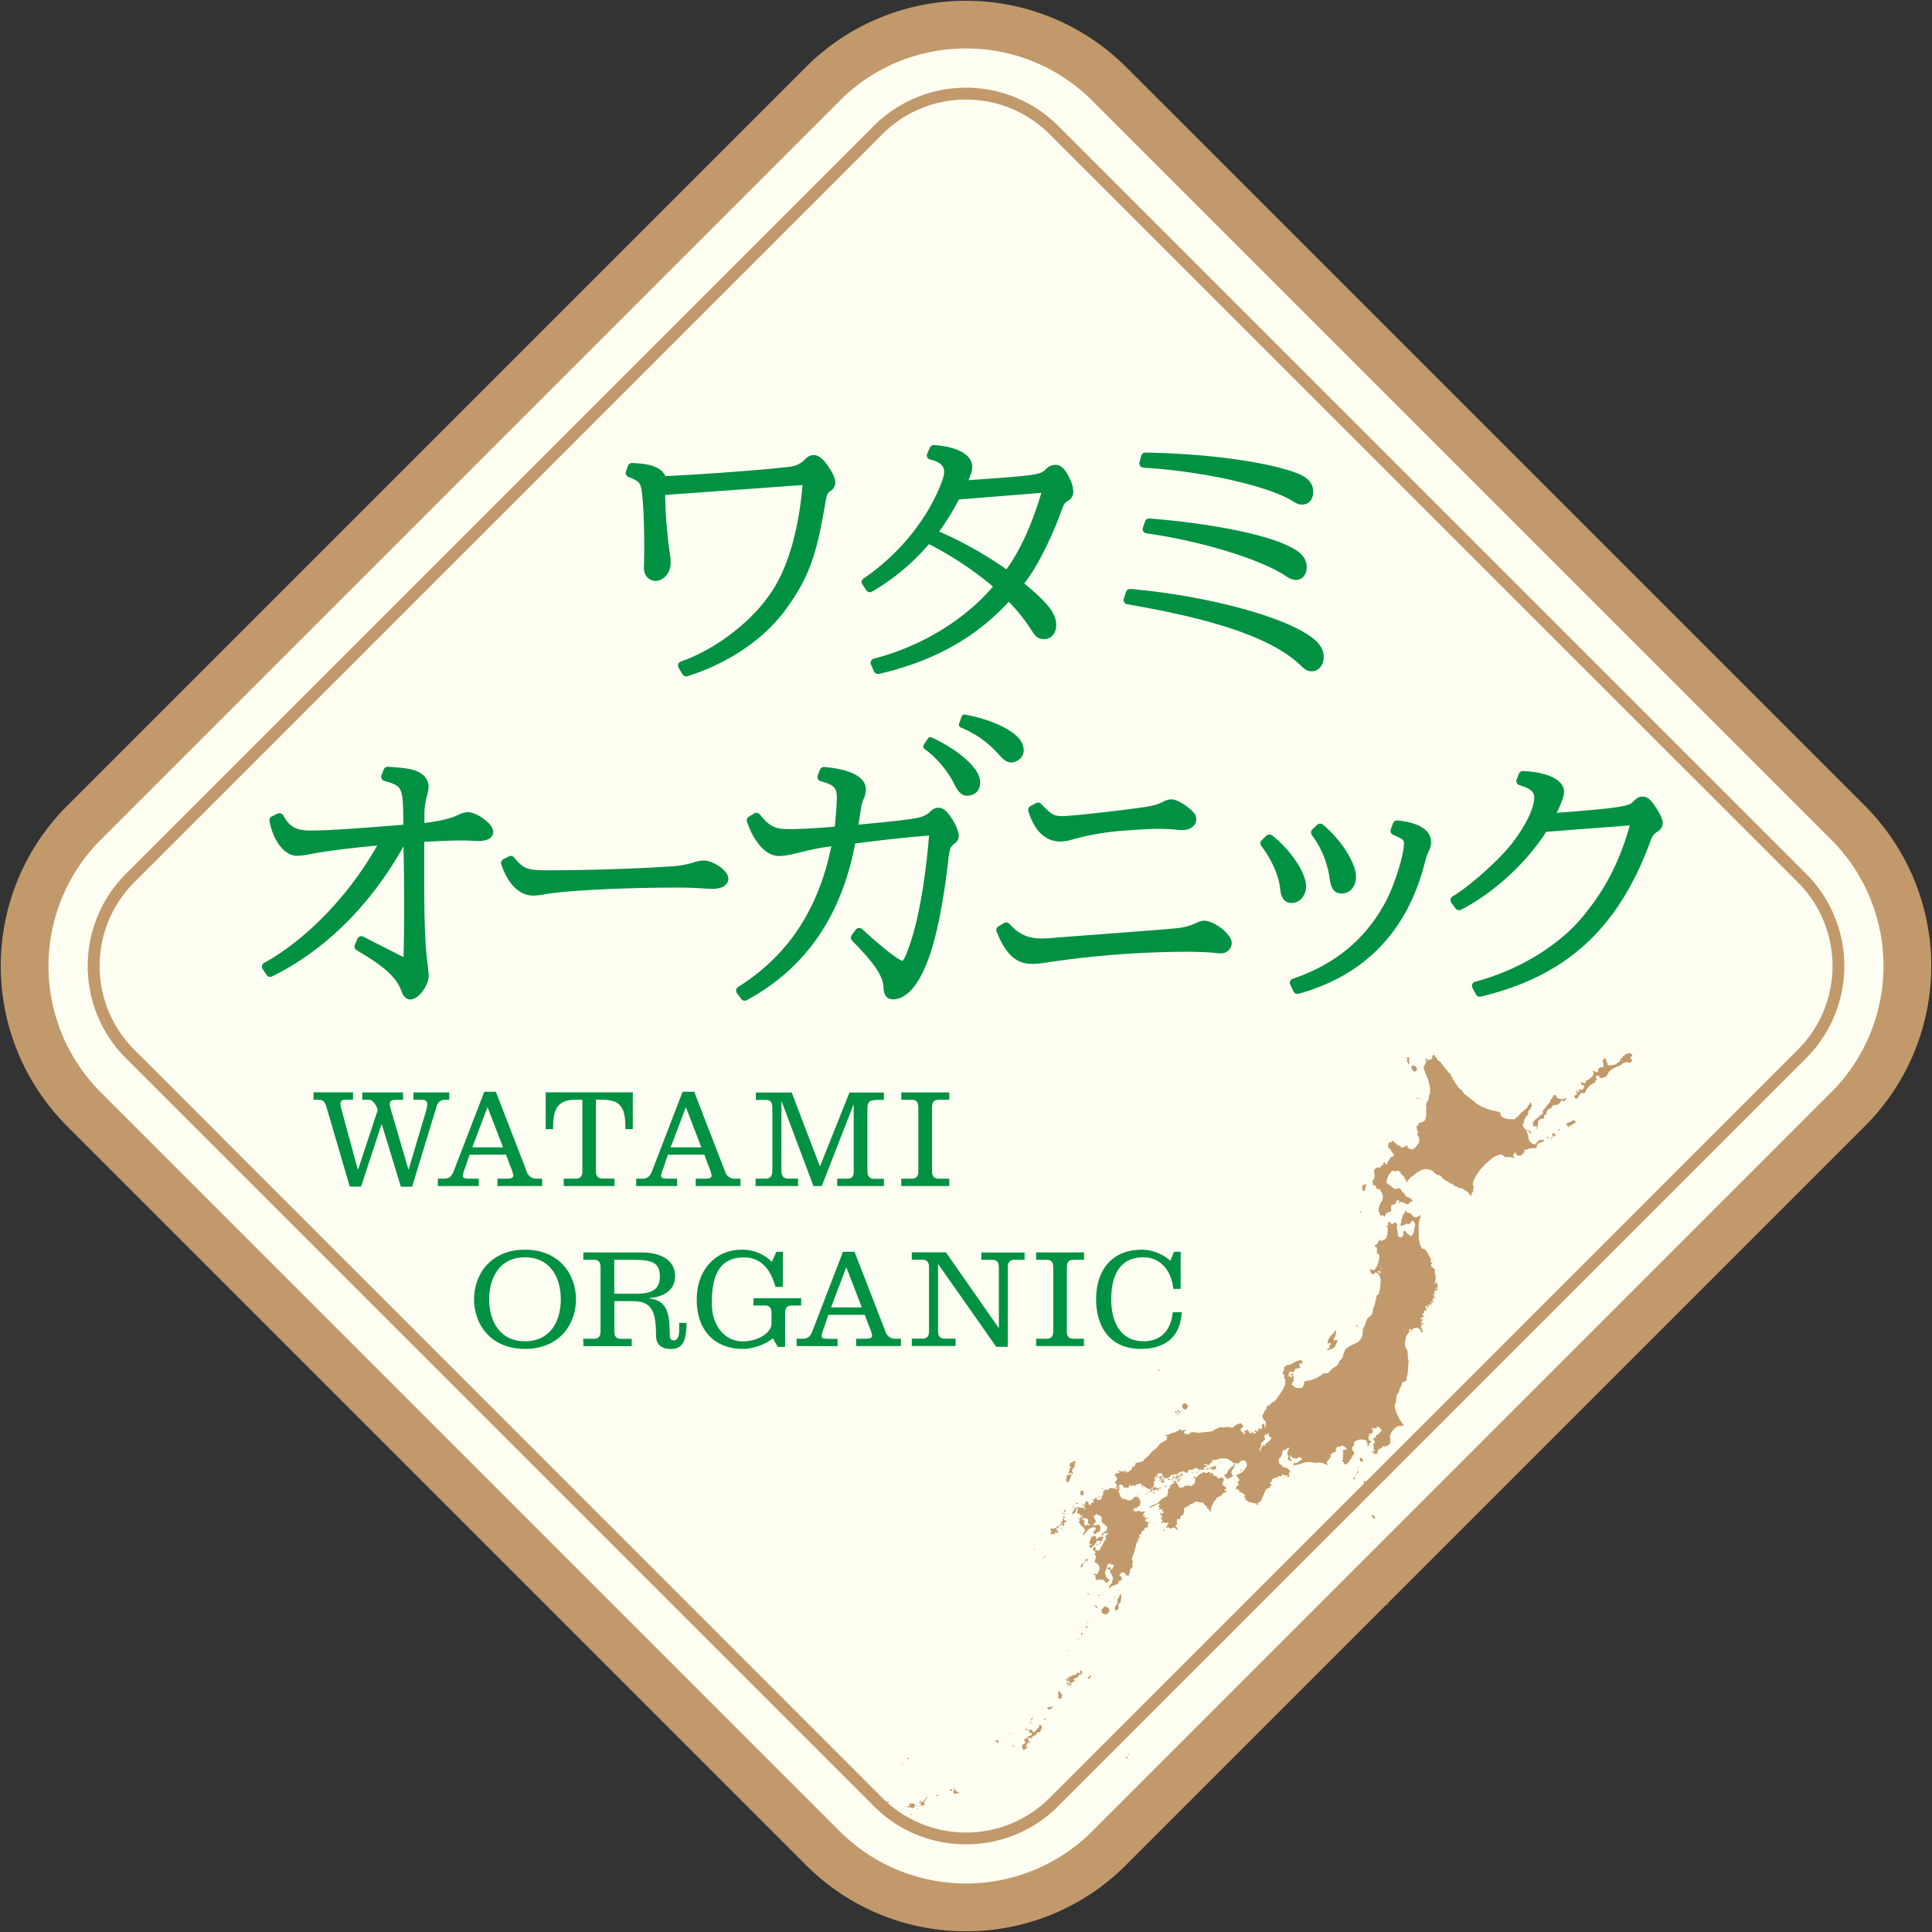 <svg id="レイヤー_1" data-name="レイヤー 1" xmlns="http://www.w3.org/2000/svg" viewBox="0 0 720 720"><rect x="0" y="0" width="720" height="720" fill="#333333" stroke="none"/><defs><style>.cls-1{fill:#fffef2;}.cls-2{fill:#c2996b;}.cls-3{fill:#009143;}</style></defs><rect class="cls-1" x="89.82" y="89.82" width="540.37" height="540.37" rx="75.5" transform="translate(-149.12 360) rotate(-45)"/><path class="cls-2" d="M360,719.72A83.86,83.86,0,0,1,300.32,695L25,419.68a84.4,84.4,0,0,1,0-119.36L300.32,25a84.4,84.4,0,0,1,119.36,0L695,300.32a84.4,84.4,0,0,1,0,119.36L419.68,695A83.86,83.86,0,0,1,360,719.72Zm0-701.65a66.18,66.18,0,0,0-47.1,19.51L37.58,312.9a66.61,66.61,0,0,0,0,94.2L312.9,682.42a66.61,66.61,0,0,0,94.2,0L682.42,407.1a66.61,66.61,0,0,0,0-94.2L407.1,37.58A66.18,66.18,0,0,0,360,18.07Z"/><path class="cls-3" d="M130.35,442.22l-8.58-29.3c-.73-2.42-1.15-3.1-3.78-3.1h-1.16v-2.74h14.73v2.74h-2.63c-1.21,0-2.05.37-2.05,1.47a7.75,7.75,0,0,0,.37,2.16l6.1,22.41h.1l7.26-22c.16-.53-1.26-4-3.15-4H135v-2.74h15.2v2.74H147.6c-1.1,0-2.36.16-2.36,1.63a21.68,21.68,0,0,0,.94,3.73l6,20.57h.11l6.26-21a13.4,13.4,0,0,0,.68-3.26c0-1.58-1.1-1.68-2.42-1.68h-2.73v-2.74h13.36v2.74H166a3.08,3.08,0,0,0-3.21,2.21l-9.2,30.19h-4.21L142.29,419h-.11l-7.62,23.2Z"/><path class="cls-3" d="M163.17,442v-2.74h2.16c2.37,0,3.1-1.15,3.89-3.15l11.26-29.25h4.31l11.52,29.77a3.68,3.68,0,0,0,3.74,2.63h2V442H185.37v-2.74h3.21c2.1,0,2.74-.36,2.74-1.21a14.46,14.46,0,0,0-1.16-3.47l-1.58-4.26H175l-1.63,4.79a12.49,12.49,0,0,0-.9,2.94c0,1,.53,1.21,3.05,1.21h2.9V442Zm18.52-29.41-5.68,15h11.47Z"/><path class="cls-3" d="M203.36,420.81V407.08h32.46v13.73h-2.74c0-7.68-1.31-11-9-11h-2v26.72c0,1.68.74,2.68,2.37,2.68H229V442H210.09v-2.74h4.58c1.63,0,2.37-1,2.37-2.68V409.82h-2.32c-7.31,0-8.62,3.79-8.62,11Z"/><path class="cls-3" d="M237.08,442v-2.74h2.16c2.36,0,3.1-1.15,3.89-3.15l11.26-29.25h4.31l11.52,29.77a3.66,3.66,0,0,0,3.73,2.63h2V442H259.28v-2.74h3.21c2.1,0,2.73-.36,2.73-1.21a14,14,0,0,0-1.16-3.47l-1.57-4.26H248.91l-1.63,4.79a12.84,12.84,0,0,0-.89,2.94c0,1,.53,1.21,3.05,1.21h2.89V442Zm18.52-29.41-5.69,15h11.47Z"/><path class="cls-3" d="M306.25,442h-3.1L291.31,410.5h-.1v25.36c0,2.42.68,3.36,2.52,3.36h3.68V442H281.58v-2.74h3.74c1.84,0,2.52-.94,2.52-3.36v-23c0-2.11-.63-3-2.52-3h-3.63v-2.74h13.36l10.52,27.57,11-27.57h12.84v2.74h-1.89c-3.11,0-4.26.42-4.26,3.05v23c0,2.42.68,3.36,2.52,3.36h3.63V442H312v-2.74h3.63c1.84,0,2.52-.84,2.52-2.52v-25h-.1Z"/><path class="cls-3" d="M335.87,442v-2.74h4c1.63,0,2.37-1,2.37-2.68v-24c0-1.73-.68-2.73-2.42-2.73h-3.94v-2.74h17.88v2.74h-4c-1.73,0-2.42,1-2.42,2.73v24c0,1.68.74,2.68,2.37,2.68h4.05V442Z"/><path class="cls-3" d="M214.66,484.23c0,9.26-6.16,18.46-19,18.46s-19-9.2-19-18.46,6.15-18.51,19-18.51S214.66,475,214.66,484.23Zm-32.35,0c0,8,3.84,15.62,13.36,15.62S209,492.23,209,484.23s-3.84-15.67-13.36-15.67S182.31,476.24,182.31,484.23Z"/><path class="cls-3" d="M217.34,498.91h4.1c1.63,0,2.37-1,2.37-2.69v-24c0-1.74-.69-2.74-2.42-2.74h-4v-2.73h21.83c6.42,0,12.36,2.47,12.36,8.83,0,5.69-4.79,7.74-9.68,8.21v.11c6.26.57,7.68,4.89,7.68,12.88,0,2.32.37,2.74,1.68,2.74,1.64,0,1.85-2.68,1.85-3.89V493h2.73c0,7.63-1.95,9.73-5.94,9.73-3.74,0-5.42-2.05-5.42-4.94,0-9.15-1.58-12.89-8.68-12.89h-6.84v11.36c0,1.69.74,2.69,2.37,2.69h4.1v2.73h-18Zm11.57-16.78h8.47c5.37,0,8.52-1.53,8.52-6.32s-2.1-6.31-9.57-6.31h-7.42Z"/><path class="cls-3" d="M291.72,479.6H289c-1.57-5.68-4.78-11-11.73-11-9.47,0-12,7.2-12,17.09,0,8.42,4.84,14.2,11.57,14.2,6,0,10.68-3.47,10.68-6.52v-4.1c0-1.74-.68-2.74-2.42-2.74h-4.31v-2.73h17.78v2.73H295c-1.73,0-2.42,1-2.42,2.74v12.68h-2.73L288,498.7c-3.05,2.73-8.1,4-11.15,4-9.78,0-17.2-6.1-17.2-18.46,0-11.2,7.31-18.51,16.57-18.51a15.42,15.42,0,0,1,11.42,4.52l1.68-3.74h2.42Z"/><path class="cls-3" d="M296.87,501.64v-2.73H299c2.37,0,3.1-1.16,3.89-3.16l11.26-29.25h4.31L330,496.28a3.68,3.68,0,0,0,3.74,2.63h2v2.73H319.07v-2.73h3.21c2.11,0,2.74-.37,2.74-1.21a13.89,13.89,0,0,0-1.16-3.47L322.28,490H308.71l-1.63,4.79a12.9,12.9,0,0,0-.9,2.95c0,1,.53,1.21,3.06,1.21h2.89v2.73Zm18.52-29.4-5.68,15h11.47Z"/><path class="cls-3" d="M349.69,471.19h-.11v25c0,1.69.74,2.69,2.37,2.69h4.15v2.73H339.8v-2.73h4.05c1.63,0,2.37-1,2.37-2.69v-24c0-1.74-.69-2.74-2.42-2.74h-4v-2.73h12.73l19.62,28.14h.1V472.24c0-1.74-.68-2.74-2.42-2.74h-4.1v-2.73h16.1v2.73H378c-1.74,0-2.42,1-2.42,2.74v29.67h-4.31Z"/><path class="cls-3" d="M386.14,501.64v-2.73h4c1.63,0,2.37-1,2.37-2.69v-24c0-1.74-.69-2.74-2.42-2.74h-3.95v-2.73H404v2.73h-4c-1.74,0-2.42,1-2.42,2.74v24c0,1.69.73,2.69,2.37,2.69h4v2.73Z"/><path class="cls-3" d="M440,480.34h-2.73c-.79-7.42-5.31-11.78-11.1-11.78-8.84,0-12.05,6.68-12.05,15.67,0,8,3.21,15.62,12.05,15.62,6.78,0,10.31-4.52,10.89-10.83h3.36c-.57,9.57-6.57,13.67-15.3,13.67-11.68,0-16.63-8.52-16.63-18.46,0-10.57,5.58-18.51,17.15-18.51a16.21,16.21,0,0,1,10.52,4.15l1.37-3.37H440Z"/><path class="cls-2" d="M360,687.32a48.27,48.27,0,0,1-34.36-14.23L46.91,394.36a48.6,48.6,0,0,1,0-68.72L325.64,46.91a48.6,48.6,0,0,1,68.72,0L673.09,325.64a48.6,48.6,0,0,1,0,68.72L394.36,673.09A48.27,48.27,0,0,1,360,687.32Zm0-650.2a43.87,43.87,0,0,0-31.21,12.93L50.05,328.79a44.13,44.13,0,0,0,0,62.42L328.79,670a44.13,44.13,0,0,0,62.42,0L670,391.21a44.13,44.13,0,0,0,0-62.42L391.21,50.05A43.87,43.87,0,0,0,360,37.12Z"/><path class="cls-3" d="M234.22,177.74c3.2,1.19,4.06,2.09,4.48,3.28.64,1.66,1.39,9,1.39,24.25l-.1,6a5.44,5.44,0,0,0,.95,3.56,4.64,4.64,0,0,0,3.18,1.68c3.15,0,5.81-3,5.81-6.64a25,25,0,0,0-.39-4.15,178,178,0,0,1-1.66-21.27l51.21-3.69c-1.61,18.4-6.11,32.88-13.11,42-7.09,9.92-20.63,19.89-32.18,23.71a1.58,1.58,0,0,0-1,1,1.54,1.54,0,0,0,.11,1.37l1.4,2.43a1.6,1.6,0,0,0,1.38.8,1.55,1.55,0,0,0,.48-.07c14.73-4.63,27.42-13,35.76-23.66,9.08-12.23,12.13-20.13,15.52-40.22.66-4,1-4.4,1.86-5a4,4,0,0,0,2-3.27c0-1.47-.78-3.25-2.7-6.13s-3.71-4.16-5.53-4.16a4.56,4.56,0,0,0-3.1,1.68,9.27,9.27,0,0,1-5.78,2.72c-10.13,1.18-30.61,2.72-46.24,3.48-1.78-3.91-7-4.68-12.38-4.89h-.06a1.6,1.6,0,0,0-1.51,1.07l-.75,2.15A1.61,1.61,0,0,0,234.22,177.74Z"/><path class="cls-3" d="M322.87,220a1.6,1.6,0,0,0,2.11.48,81.77,81.77,0,0,0,21.2-17.7,125.91,125.91,0,0,1,23.89,15.83c-10.79,12.57-26.88,22.32-44.42,26.86a1.6,1.6,0,0,0-1.06,2.2l1.12,2.53a1.59,1.59,0,0,0,1.46.95,1.55,1.55,0,0,0,.37,0c20.27-4.68,36.12-13.48,48.38-26.89a61.72,61.72,0,0,1,8.41,10.52c1.5,2.25,2.39,3.42,4.7,3.42,2.75,0,4.59-2.14,4.59-5.34,0-4.11-3-8.09-11.93-15.43,4.27-5.3,9.45-15.24,13.52-26.09,1.31-3.75,1.43-3.82,2.89-4.77a3.69,3.69,0,0,0,1.88-3.32,11.6,11.6,0,0,0-1.48-5.2c-1.27-2.54-2.62-4.81-5.26-4.81a5.07,5.07,0,0,0-3.59,1.7c-1.9,2-3.61,2.26-28.74,4,1.12-2.55,1.41-3.57,1.41-4.94,0-4.47-5.31-7.51-14.19-8.14a1.61,1.61,0,0,0-1.57.93l-1,2.24a1.6,1.6,0,0,0,0,1.37,1.63,1.63,0,0,0,1.06.86c4.37,1.07,5.23,2.6,5.23,4.89,0,2-2.88,9-6.58,15a82.09,82.09,0,0,1-23.45,24.45,1.61,1.61,0,0,0-.68,1,1.58,1.58,0,0,0,.26,1.21Zm34.47-33.87,30.73-2.45c-3.39,11.56-7.95,21.55-13,28.51A143.69,143.69,0,0,0,350,198.08,93.94,93.94,0,0,0,357.34,186.17Z"/><path class="cls-3" d="M420.05,225.19c33.18,5.65,53.5,12.68,63.92,22.1,2.18,2.09,3,2.87,4.84,2.87,2.61,0,4.5-2.25,4.5-5.34,0-4.48-3.88-8-13.39-12.21-14-6.09-37-11.23-58.62-13.12a1.62,1.62,0,0,0-1.66,1.09l-.84,2.52a1.63,1.63,0,0,0,.15,1.33A1.58,1.58,0,0,0,420.05,225.19Z"/><path class="cls-3" d="M426.12,174.29c21.93,1.3,46.31,6.74,55.5,12.38,1.77,1.08,2.36,1.36,3.64,1.36,2.51,0,4.13-1.88,4.13-4.78,0-4.42-3.83-6.43-9.55-8.08-12.24-3.7-32-6.13-52.95-6.51a1.58,1.58,0,0,0-1.57,1.18l-.66,2.43a1.62,1.62,0,0,0,.25,1.35A1.58,1.58,0,0,0,426.12,174.29Z"/><path class="cls-3" d="M478.91,202.9c-9.41-4.23-29.24-8-50.52-9.67a1.6,1.6,0,0,0-1.63,1.06l-.84,2.34a1.58,1.58,0,0,0,.13,1.37,1.64,1.64,0,0,0,1.15.76c20.14,2.79,42.43,9.59,51.89,15.84a7.8,7.8,0,0,0,3.93,1.55c2.24,0,3.94-2,3.94-4.69C487,207.27,483.73,205,478.91,202.9Z"/><path class="cls-3" d="M174.31,302.66a8.52,8.52,0,0,0-3.35.92c-2.69,1.39-7.29,2.5-12.8,3.11v-2.62a26.62,26.62,0,0,1,.79-6.9,17.06,17.06,0,0,0,.8-4.21,6,6,0,0,0-2.8-4.66c-2.24-1.64-5.47-2.1-12.34-2.55a1.61,1.61,0,0,0-1.6,1l-.84,2.15a1.65,1.65,0,0,0,.05,1.29,1.59,1.59,0,0,0,1,.83c6.86,2,7,2.08,7.08,16.33l-1.89.16c-17.92,1.43-26.72,2-32.48,2-5.61,0-7.94-1.26-10.37-5.63a1.6,1.6,0,0,0-2.09-.66l-2.15,1a1.62,1.62,0,0,0-.89,1.73c1.36,7.53,5.68,13,10.27,13a32.21,32.21,0,0,0,4.71-.59c5.47-1.09,14.13-2.21,25.15-3.25-10.34,18.38-26.27,35-42.13,43.73a1.59,1.59,0,0,0-.78,1,1.63,1.63,0,0,0,.22,1.27l1.5,2.24a1.61,1.61,0,0,0,2,.55c19.75-9.74,36.67-26.48,49-48.49.23,11.45.23,15.12.23,23.88,0,6.4-.08,12.47-.21,17.42l-15-7.64a1.59,1.59,0,0,0-1.28-.07,1.57,1.57,0,0,0-.93.89l-.93,2.24a1.61,1.61,0,0,0,.67,2c10.48,6.1,14.87,10.14,16.77,15.42l0,.08c.39.92,1.21,2.84,3.25,2.84,3.17,0,6.83-5.38,6.83-8.89a15.78,15.78,0,0,0-.16-1.87c-.05-.48-.13-1.13-.23-2.06-1-7.75-1.29-16.19-1.29-33.44v-12.5c6.54-.34,10.66-.48,14-.48,1.18,0,2.64,0,3.66.1,2,.09,2.1.09,2.51.09,5,0,5.52-2.36,5.52-3.38C183.85,306.8,177.38,302.66,174.31,302.66Z"/><path class="cls-3" d="M262.32,320.69a11.89,11.89,0,0,0-3.31.55,34.1,34.1,0,0,1-8.77,1.61c-10.42.8-31.41,1.49-45.85,1.49-7.89,0-9.21-.49-12.79-4.76a1.59,1.59,0,0,0-2-.39l-2,1a1.61,1.61,0,0,0-.78,1.93c2.54,7.51,6.8,11.65,12,11.65a27.5,27.5,0,0,0,4.12-.49c7.65-1.4,29.32-2.5,49.32-2.5,3.61,0,6.81.1,9.06.28,3.23.19,3.23.19,4.21.19,3.58,0,5.9-1.47,5.9-3.75C271.49,324.31,265.51,320.69,262.32,320.69Z"/><path class="cls-3" d="M349.67,301a4,4,0,0,0-2.82,1.32c-2.88,2.5-3.19,2.76-26.94,5,0-.24.08-.5.12-.76.18-1.12.39-2.46.68-4.22a15.93,15.93,0,0,1,1.2-4.76,8.16,8.16,0,0,0,.78-3.33c0-4.58-5.5-7.57-15.49-8.41a1.58,1.58,0,0,0-1.62,1l-.85,2.15a1.62,1.62,0,0,0,.07,1.31,1.6,1.6,0,0,0,1,.82c5.16,1.32,6.08,2.75,6.08,6.11,0,1.71-.38,6.84-.78,10.85-6.81.57-13,.91-16.86.91-5.48,0-7.45-1-11.09-5.48a1.6,1.6,0,0,0-2.09-.35l-2,1.21a1.6,1.6,0,0,0-.67,1.89c2.76,8,7.24,12.76,12,12.76a26.3,26.3,0,0,0,5.42-.8c7.39-1.8,10-2.35,14-2.81-4.85,23.63-16.23,40.78-34.74,52.41a1.59,1.59,0,0,0-.72,1.06,1.63,1.63,0,0,0,.28,1.25l1.59,2.15a1.61,1.61,0,0,0,1.29.65,1.59,1.59,0,0,0,.76-.19c21.77-11.69,35.36-31.32,40.41-58.38,9.3-1.24,17.91-2.19,27.54-3-1.42,17.73-4.27,33.22-7.89,42.71-1.29,3.45-1.91,3.94-2,4s-2.66-.52-15.05-11.83a1.61,1.61,0,0,0-1.22-.41,1.59,1.59,0,0,0-1.13.63l-1.5,2a1.61,1.61,0,0,0,.14,2.1c8.32,8.41,11.6,13.32,11.68,17.5a.34.34,0,0,0,0,.1c.11,1.28.37,4.27,3.56,4.27s6.52-2.45,9.1-6.53c5.09-8,8.59-21.61,11.37-44.25.54-5.66,1-6.2,2.32-7.17a3.58,3.58,0,0,0,1.7-3c0-1.73-1.36-4.63-2.69-6.58S351.82,301,349.67,301Z"/><path class="cls-3" d="M436.47,297.89a6.75,6.75,0,0,0-3.05.92c-1.9.95-3.87,1.61-8.38,2.18-10,1.39-26.28,3.16-29,3.16-3,0-4.17-.44-8-4.53a1.6,1.6,0,0,0-1.94-.32L384,300.42a1.6,1.6,0,0,0-.76,1.88c2.85,9.35,8.1,11.32,12,11.32a16,16,0,0,0,3.86-.61,95.4,95.4,0,0,1,14.9-3c5.11-.54,13.47-1.12,17.78-1.12,1.6,0,3.59.07,5.26.18l1.21.12c1.15.11,1.73.17,2.31.17,3,0,5.25-1.7,5.25-4,0-1.66-.73-2.52-2.47-4C442.08,300.3,438.85,297.89,436.47,297.89Z"/><path class="cls-3" d="M448.8,343.12a6.4,6.4,0,0,0-2.8.74,20.25,20.25,0,0,1-6.1,1.89c-1.88.25-3.5.47-45.89,3.63a52.62,52.62,0,0,1-5.47.37c-5.45,0-8.68-1.43-12.37-5.46a1.61,1.61,0,0,0-2-.3l-2.05,1.22a1.59,1.59,0,0,0-.68,2c3.32,8.44,7.26,12,13.17,12a24,24,0,0,0,3.6-.26l.25,0,.18,0,.31-.08a354.76,354.76,0,0,1,54-4.17c3.47,0,7.32.19,9.19.36a23.35,23.35,0,0,0,2.67.2,3.91,3.91,0,0,0,4.22-3.85C459,348,452.31,343.12,448.8,343.12Z"/><path class="cls-3" d="M490.86,307.4l-1.77,1.68a1.6,1.6,0,0,0-.18,2.13,35.26,35.26,0,0,1,6.51,15.52c.52,3.65,1.16,6.23,4.67,6.23,3,0,5.25-2.6,5.25-6.18,0-5.15-5.67-14.06-12.37-19.47A1.6,1.6,0,0,0,490.86,307.4Z"/><path class="cls-3" d="M486.74,330.33c0-5-5.68-13.53-12.66-19a1.61,1.61,0,0,0-2.09.09l-1.78,1.69a1.6,1.6,0,0,0-.17,2.13c3.75,4.91,6.36,10.73,7,15.52.15,1.72.5,5.76,4.39,5.76C484.35,336.51,486.74,333.74,486.74,330.33Z"/><path class="cls-3" d="M520.81,305.75a1.62,1.62,0,0,0-1.67,1.05l-.84,2.34a1.6,1.6,0,0,0,.9,2c4,1.68,4,2.06,4,3.19,0,4.3-3.4,15.19-6.73,21.58-7.45,14-18.8,23.44-34.7,28.86a1.59,1.59,0,0,0-.92,2.21l1.21,2.52a1.59,1.59,0,0,0,1.87.85c24.84-6.88,40.72-23.49,47.18-49.33a21.59,21.59,0,0,1,1.48-4.1.5.5,0,0,0,.05-.13,7,7,0,0,0,.68-2.83C533.37,310.82,531.19,306.83,520.81,305.75Z"/><path class="cls-3" d="M617.09,300.93c-2-2.95-3-4.06-5.16-4.06-1.31,0-2.3.88-3.28,1.87l-.1.1c-1.39,1.67-6.29,2.4-28.4,4.08,2.73-5.65,2.73-7.24,2.73-7.82,0-4.35-5.85-7.33-15.26-7.76a1.59,1.59,0,0,0-1.57,1l-.84,2.15a1.61,1.61,0,0,0,.06,1.29,1.56,1.56,0,0,0,1,.83c5.07,1.49,5.49,3.09,5.49,4.73,0,4.51-4.75,13.27-10.8,19.94-5.69,6.24-14.13,13.47-19.64,16.81a1.61,1.61,0,0,0-.46,2.32l1.59,2.15a1.62,1.62,0,0,0,2,.48c12-6.08,24.35-17.42,31.78-29.05l31.14-2.38c-3.37,12.16-8.54,22.67-15.43,31.3-8.68,12.06-24.84,22.39-42.18,26.95a1.59,1.59,0,0,0-1.06.91,1.57,1.57,0,0,0,.06,1.4l1.3,2.43a1.57,1.57,0,0,0,1.79.8c31.35-7.46,50.66-24.82,62.62-56.34,1.23-3.53,1.75-4.14,3-5a3.77,3.77,0,0,0,2.16-3.42C619.6,305.32,618.83,303.55,617.09,300.93Z"/><path class="cls-3" d="M347.22,274.83a1.11,1.11,0,0,0-1.39.39l-1.57,2.35a1.11,1.11,0,0,0,.29,1.53,37.84,37.84,0,0,1,10.89,12.73c1.5,3.05,2.76,4.71,5,4.71a6,6,0,0,0,1.08-.11c2.82-.56,4.23-3,3.6-6.18C364.2,285.62,356.84,279.28,347.22,274.83Z"/><path class="cls-3" d="M376.85,284.15a4.52,4.52,0,0,0,2-.51c2.59-1.24,3.35-3.94,1.94-6.87-2.06-4.26-10.77-8.56-21.19-10.46a1.12,1.12,0,0,0-1.25.73l-.93,2.67a1.11,1.11,0,0,0,.66,1.41,37.67,37.67,0,0,1,13.73,9.6C373.67,282.89,375.13,284.15,376.85,284.15Z"/><path class="cls-2" d="M606.16,392.75c.25,0,.31,0,.45-.11s.12-.13.28-.12.24,0,.32,0a1.37,1.37,0,0,0,.35.05c.11,0,.05.13.26.18a.43.43,0,0,1,.34.22.75.75,0,0,1,.16.45c0,.16,0,.2-.15.27s-.45.13-.5.23-.18.37,0,.48.12.09.25.25.21.2.21.32a1.46,1.46,0,0,1-.21.78c-.13.2-.38.31-.82.23s-.55-.21-.91-.13a4.72,4.72,0,0,0-1.46.47c-.47.28-.83.82-1.19.92a7.81,7.81,0,0,0-1.72.62,9.79,9.79,0,0,0-2.22,1.57c-.33.54-.67,1.47-1.05,1.73a5.62,5.62,0,0,1-1.91.59c-.39,0-.54-.23-.69-.59a.48.48,0,0,0-.73-.29c-.33.16-.72.78-.59.88s.57.28.52.46-.47.31-.54.54-.07.71-.49.82-.67.16-.67.34-.13.26-.43.29a1.29,1.29,0,0,0-.85.7c-.11.31-.43.32-.56.57s-.55.58-.55.84-.23.92-.67,1.05-.77-.13-1.08,0-.55.66-.81.86-.26.56-.42.81-.19.45-.66.34-.77-.15-.65-.54,0-.53.44-.79.46-.16.46-.49-.24-.61-.19-.87.23-.53.29-.31.18.93.47.62.34-.34.21-.6-.35-.42,0-.47.24.24.55.26a.94.94,0,0,0,1-.42c.21-.42.58-.68.36-1.1s-.86.06-1-.59-.34-.74.18-.71.79.52,1.08.39.15-.44.46-.86,1.18-.6,1.58-1.08.64-.46.88-.78a2.36,2.36,0,0,0,.27-1.33c0-.47-.5-.5-.29-.58s.34.18.7.1,0,.35.48.32.91,0,.89-.31-.06-.84.15-.92.13-.26.4-.31.13-.22.49-.27.9.08.94-.2a4.81,4.81,0,0,0-.11-1.4,1.36,1.36,0,0,1-.12-.85c.08-.19.55-1,.78-.93s.24-.07.39.59.42.68.42,1,0,.25.13.63.27.51.71.5,2.44-.24,2.69-.63.6-.47.87-.65.23-.29.41-.42.13-.07.11-.39,0-.42.15-.52.45,0,.68-.35,0-.46.25-.62.52,0,.68-.4S605.93,392.79,606.16,392.75Z"/><path class="cls-2" d="M583.7,409.08a3.18,3.18,0,0,1-1.89.53c-.92-.07-1.43-.32-1.7-.85s-.44-.9-.9-.68-.53,1-1.12,1.54-.14,1-.8,1.54a10.92,10.92,0,0,0-1.53,1.85c-.34.44-.87.85-.82,1.43s.09.49-.46.85a11.87,11.87,0,0,0-1.34,1.24c-.39.34-1,.58-1.19.92s-.27.55-.63.65,0,.25,0,.72-.15,1.06.39.94.87-.32,1-.1-.26,1.48.1,1,.24-1.19.34-1.89-.15-.78.12-1,.29-.58.8-.7,1.24-.1,1.31-.51.13-1,.37-1.17.56.29.56-.12-.12-.85.14-1.16.27-.56.83-.83.75-.1.9-.48.36-.81.65-.9a13,13,0,0,0,1.9-.27c.24-.19.21-.32.53-.58s.27-.78.68-.9.53.34.87.19.44-.14.59-.46S584.08,408.89,583.7,409.08Z"/><path class="cls-2" d="M587.11,418c.13,0,.33.11.22.18s-.24.12-.22.26-.16,0-.31.11a1.32,1.32,0,0,0-.34.29c-.05.09-.23-.12-.36,0s0,.34-.29.37-.28.16-.43.24-.18-.11-.38,0-.15.22-.28.37-.3.38-.38.18-.22-.26-.13-.4,0-.35,0-.29-.3.24-.34.13a.5.5,0,0,1,0-.4c.08-.2-.17-.5.18-.58a2.73,2.73,0,0,0,1-.23c.23-.16.33-.06.56-.3s.16-.31.33-.32.13.12.28,0,0-.28.2-.23.08.21.28.24S587,418,587.11,418Z"/><path class="cls-2" d="M581.36,421.32c-.21,0-.29-.15-.47-.09s-.64.16-.5,0,.45,0,.47-.19,0-.34.17-.23,0,.2.28.24S581.56,421.36,581.36,421.32Z"/><path class="cls-2" d="M579.71,422.55a.8.8,0,0,1-.6-.15c-.21-.14-.11.05-.43.08s-.53.14-.46.24.4.25.44.42.06.59.2.48.95-.26.85-.43-.33,0-.23-.2S579.81,422.55,579.71,422.55Z"/><path class="cls-2" d="M578.05,424.47c-.25,0-.28-.15-.17-.22s.27,0,.4-.06.08-.36.19-.33.11.24,0,.3S578.28,424.48,578.05,424.47Z"/><path class="cls-2" d="M577,424.16c-.23,0-.38.07-.45,0s.19-.25,0-.3-.49-.17-.33-.22.42.16.59.08.39-.12.3,0-.16.12-.08.23S577.12,424.15,577,424.16Z"/><path class="cls-2" d="M577.66,425.07c-.13.08-.3,0-.25-.08s0-.05.17-.08S577.79,425,577.66,425.07Z"/><path class="cls-2" d="M516,453.31a1.62,1.62,0,0,0,.29-.46,4.31,4.31,0,0,1,.34-.68c.11-.15.36-.17.56-.31s.28-.06.56-.19.78-.2.75-.47-.08-.24-.08-.43a4.85,4.85,0,0,1,.08-1.56c.17-.23.59-.16.82-.22s.36-.28.58-.39.28-.1.32-.27.14-.85.32-.95a1.25,1.25,0,0,1,.72,0,.33.33,0,0,1,.25.24c.08.17.12.35,0,.35s-.21-.07-.26,0a.27.27,0,0,0,0,.25c0,.12.07.34.18.21s0-.16.2-.31a.7.7,0,0,1,.71-.14c.25.11.72.17,1,.3s.47.14.55.32.06.27.25.24a1.91,1.91,0,0,0,.74-.2,1.12,1.12,0,0,0,.53-.52c.17-.27.2-.36.45-.34s.76-.09.61-.32-.45-.12-.46-.35.07-.27-.12-.37a3.59,3.59,0,0,0-1.1-.56c-.45-.07-.5,0-.64-.23s-.18-.24-.32-.28-.11-.27-.26-.39-.17-.67-.47-.76-.61-.18-.64-.43.06-.24-.15-.39-.14-.44-.42-.59-.27-.31-.45-.33-.3.13-.48.09-.54.23-.73.27a1.42,1.42,0,0,1-1-.36c-.15-.24-.3-.17-.62-.52a5.43,5.43,0,0,0-.58-.59c-.2-.18-.48-.12-.65-.24s-.71-.62-.67-1a14,14,0,0,1,.65-2.26,12.42,12.42,0,0,1,1.36-1.8c.19-.11.28,0,.48-.05s.31-.12.38,0,.18.35.41.28.26-.26.57-.28.52-.1.67.07.38.11.41.26.49.29.44.45-.13.4.06.44a.46.46,0,0,1,.34.25.46.46,0,0,0,.31.28,1.14,1.14,0,0,1,.54.63,4.71,4.71,0,0,0,.13.56c.05.14.05.14.33.24s.48.15.48.24,0,.3-.09.31-.16-.14-.29-.2-.25,0-.25.09.09.16.25.27.48.34.56.24,0-.23.15-.35a7.39,7.39,0,0,1,.57-.72,6.13,6.13,0,0,1,1.06-1,.73.73,0,0,0,.45-.29,19,19,0,0,1,2.67-1.89,4.55,4.55,0,0,1,2.5-.48A4,4,0,0,1,533,436a3.1,3.1,0,0,1,1.27.7,7.44,7.44,0,0,0,.89.89,3.48,3.48,0,0,0,1.23.43,1,1,0,0,1,.84.52,4.7,4.7,0,0,0,1,1,5,5,0,0,0,.87.64c.38.21.53.08.72.27s.35.51.61.53a2.34,2.34,0,0,1,1,.39c.23.2.21.21.48.42s.33.32.69.36.51,0,.55.09.08.16.24.27a3,3,0,0,0,1.08.33,1.27,1.27,0,0,1,.74.18c.18.13.14.19.38.31s.76.51,1,.62a1.37,1.37,0,0,1,.59.43,1.58,1.58,0,0,0,.35.64c.24.23.31.26.49.45s.39.6.37.31a1.63,1.63,0,0,1,0-.82,2.48,2.48,0,0,1,.35-.63c.13-.17.3-.19.23-.52s.11-.53.13-1,.18-.58,0-.88a1,1,0,0,1-.21-.85c.11-.25.11-.76.29-1.18a19.1,19.1,0,0,1,2.67-4.24,30.54,30.54,0,0,1,4.53-4.22,7.73,7.73,0,0,1,2.83-1.17,1.49,1.49,0,0,1,.79.16c.18.09.13.17.08.27s.16,0,.32.14a1.87,1.87,0,0,0,.73.37,1.53,1.53,0,0,0,.74,0,3.51,3.51,0,0,1,.88,0c.57,0,.71.15,1.09.15s.82.14.7,0-.7-.47-.66-.66a1.9,1.9,0,0,1,.5-.93.64.64,0,0,1,.67-.13c.15.08.13.14,0,.25a.2.2,0,0,0,.07.32c.12,0,.18.06.19.17s.13.08.19.19.12.1.32.09.31-.08.39,0a.62.62,0,0,0,.54,0c.15-.13.41-.08.37-.23s-.08-.27.1-.33.57-.15.56-.33-.11-.35.1-.38.07.14.36.11.47-.11.29-.16-.42,0-.44-.28,0-.65.29-.7.39.35.71.08.38-.41.85-.4a2.62,2.62,0,0,0,1-.16,3.78,3.78,0,0,1,1.12-.09c.15,0,0,.42.18.36s-.06-.22.11-.3.28-.08.26-.21-.12-.14,0-.22.17-.06.21-.25-.15-.64.15-.74.33-.14.45-.34-.07-.22.24-.22.36.06.45-.06a.4.4,0,0,1,.44-.12c.18.05.12-.11.3-.11s.3-.36.45-.4.21,0,.22-.2-.42-.08-.47-.21-.09,0-.25.08a.55.55,0,0,1-.44,0c-.21-.06-.39-.18-.59-.08s-.19.27-.34.33-.23.23-.39.29,0,.32-.14.35-.21.2-.31.19a.22.22,0,0,0-.24.13c0,.11,0,.43-.16.4s-.54.05-.67-.12-.53,0-.58-.21-1.13-.56-1.27-1.66a6.3,6.3,0,0,0-.31-1.66c-.14-.36-.13-.52-.22-.73s-.3-.25-.26-.41-.08-.28.07-.24.51.06.61.16.1.18.28.2.45.09.42.22-.05.2-.21.22,0,.23.16.19.55-.19.43-.46a1.13,1.13,0,0,0-.63-.54c-.27-.13-1.26-.27-1.49-.4a.66.66,0,0,1-.34-.4c-.1-.21-.54-.66-.59-1a2.45,2.45,0,0,1-.06-.8c0-.15.23-.09.3-.24s.06-.68.14-1,.31-.64.39-.89a5,5,0,0,1,.84-1.11,1,1,0,0,0,.29-.76,1.33,1.33,0,0,1,.31-1,2.81,2.81,0,0,0,.63-.68,2.45,2.45,0,0,0,.19-.62c0-.22.32-.16.2-.55s-.24-.4-.2-.66.08-.19-.06-.37-.3-.16-.35.05-.12.34-.22.4,0,.28-.21.37-.24.23-.41.46-.2.66-.43.79a4.65,4.65,0,0,0-.59.49c-.21.16-.24.29-.46.37s-.22.23-.4.34-.42.19-.48.37a.77.77,0,0,1-.41.43c-.24.11-.2.28-.33.36s-.09.27-.3.48-.25.3-.46.37-.29.07-.39.27a.41.41,0,0,1-.31.25c-.12.05-.13.35-.46.34a15.39,15.39,0,0,1-2.76-.09,4.31,4.31,0,0,1-2-.9,1.31,1.31,0,0,0-.28-.5c-.11-.13-.17-.19-.17-.33s-.06-.43-.08-.68-.07-.37-.17-.31a.51.51,0,0,1-.52.11,6.5,6.5,0,0,1-1-.37c-.18-.16-.33.1-.75-.08a19.48,19.48,0,0,1-4.58-1.62c-2.11-1.17-2.29-1.32-2.33-1.49s-.23-.31-.45-.48a7.35,7.35,0,0,1-1.14-.77c-.19-.24-.15-.24-.41-.37a9.56,9.56,0,0,1-1.15-.87c-.14-.13-.11-.28-.25-.29s-.07.05-.26-.1a2.58,2.58,0,0,1-.74-.79c-.14-.32-.17-.24-.36-.5s-.22-.37-.5-.55a4.78,4.78,0,0,1-.86-.73c-.12-.16-.89-1.38-1.28-1.82s-.26-.67-.48-.83a1.18,1.18,0,0,1-.47-.63,1.11,1.11,0,0,0-.09-.44c-.09-.2-.37-.34-.41-.6s0-.34-.14-.43a.5.5,0,0,1-.22-.38c0-.15-.23-.15-.36-.27s-1.7-2-2.2-2.65-.9-1.17-1.05-1.4-1.16-.82-1.31-1.16-.08-.43-.27-.57-.37-.22-.46-.45a1.52,1.52,0,0,0-.27-.53,1.34,1.34,0,0,0-.53,0,.93.93,0,0,0-.28.42c-.08.2.1.4,0,.57s-.31.64-.61.68a1.3,1.3,0,0,1-.65,0c-.11-.06,0,.14-.19.18s-.28.22-.4,0-.28-.6-.4-.65-.29.19-.3.41.44.51.32.77,0,.57-.31.77,0,.25-.25.52a1.56,1.56,0,0,0-.4.91,4.72,4.72,0,0,0,.26,1.26c.13.3,1.34,3.14,1.46,3.51a3.7,3.7,0,0,1,.13.68,9.86,9.86,0,0,1,.52,2.39c-.06.68.12,1.9-.1,2s-.2.21-.26.68-.07,1.43-.28,1.61-.24.41-.37.54-.15.65-.35.76-.17.08-.19.37a13.76,13.76,0,0,1,.14,1.9,5.88,5.88,0,0,0,0,1.51,5.83,5.83,0,0,1-.18,1.44,1.3,1.3,0,0,1-.16.48c-.13.19,0,.42-.2.56s-.28.38-.43.39,0,.21-.15.21-.18-.06-.35,0-.16.28-.36.28-.37-.12-.56,0a2,2,0,0,0-.62.62c-.17.3.08.29-.27.54s-.4.29-.32.65.11.69.2,1,.29.43.34.59.07.19-.09.45a1,1,0,0,0-.17.79c.08.18.52.61.6.92a1.61,1.61,0,0,1,.09.73c0,.26.11.29,0,.62s0,.42-.13.67a12.42,12.42,0,0,1-1.29,1.69c-.31.21-.44.42-.72.49s-.54.42-.87.25-.57-.27-.88-.4-.59-.21-.51-.39.23,0,.16-.25-.06-.28-.28-.28a.89.89,0,0,0-.57.08c-.21.13-.46.4-.59.36s-.28-.19-.32-.07,0,.3-.2.28-.69.13-.64-.12,0-.26-.09-.33-.36-.21-.82-.41-.65,0-.59-.23.21-.2-.06-.34-.45,0-.65-.37-.37-.37-.5-.55-.45-.29-.56-.18.1.35-.24.45a1.75,1.75,0,0,1-.77.1c-.32,0-.17.06-.27.38a6.81,6.81,0,0,1-.18.87c-.09.18-.17.26,0,.52a3.55,3.55,0,0,0,.76.81c.3.26.1.23.35.54s.22.52.41.66.24.46.39.51.36.13.23.38,0,.33-.4.52a3.18,3.18,0,0,0-.78.44c-.4.25-.3.49-.46.74s-.09.33-.47.6-.27.47-.26.72,0,.28-.1.38-.6.23-.64.05.12-.28-.14-.42-.32-.48-.39-.36-.14.46-.33.6.09.42-.19.5a1.44,1.44,0,0,0-.65.39c-.19.2,0,.4-.38.5a1.26,1.26,0,0,1-.7.06,1.2,1.2,0,0,0-.88.21c-.2.16-.39.55-.52.62a.55.55,0,0,0-.18.52,2.55,2.55,0,0,1,.22,1c0,.55.12.56,0,1s0,.79-.28,1a1,1,0,0,0-.39.57c-.1.21-.09.27,0,.57a.68.68,0,0,1,0,.49c-.05.18-.07.19.13.44s.3.12.64.26.41.11.45.43,0,.8.44.82,1.11.12,1.25.6.56.74.52.93.07.08.12.29a3.13,3.13,0,0,1,.2.83c.07.6.14.88,0,1s0,.1-.07.43.06.56-.19.56-.46-.19-.43.07.07.51-.08.64a1.72,1.72,0,0,0-.48.88,6.87,6.87,0,0,1-.26,1.08,1.88,1.88,0,0,0,0,1,7.17,7.17,0,0,1,.4.93c.09.29,0,.41.32.58s.24.29.51.15.3-.15.5,0S515.89,453.5,516,453.31Z"/><path class="cls-2" d="M527.59,399.23c-.28,0-.34.24-.51.17s-.2-.18-.4-.37-.22-.06-.4-.39-.18-.14-.23-.38.16-.3,0-.42-.06-.12,0-.27a.74.74,0,0,1,.33-.38c.17-.12.11-.41.33-.25s.09.35.38.36.17.05.37.07.16,0,.27.25.29.34.31.61.13.4,0,.5S527.71,399.21,527.59,399.23Z"/><path class="cls-2" d="M525,396.66c-.24,0-.25.08-.23-.18s0-.26-.09-.43a2,2,0,0,1-.38-.9c.05-.18.37-.36.16-.6s-.2-.2-.24-.36-.13-.29,0-.27.5.41.62.28-.05-.38.11-.28a.47.47,0,0,1,.24.53,1.81,1.81,0,0,0-.05.74,5.23,5.23,0,0,0,0,.56A1.71,1.71,0,0,1,525,396.66Z"/><path class="cls-2" d="M529.12,409.4c-.13,0-.55,0-.54-.1s.49-.25.54-.19S529.28,409.41,529.12,409.4Z"/><path class="cls-2" d="M528.11,409.31c0,.1,0,.25-.17.27s-.32,0-.29-.07.22-.4.35-.32S528.13,409.23,528.11,409.31Z"/><path class="cls-2" d="M509.21,441.16c-.16,0,0,.16-.21.19a2.15,2.15,0,0,0-.67.17c-.07.05-.08.12-.28.1s-.17.16-.29.31-.15.24-.14.35a1.43,1.43,0,0,0,.07.37c.05.11.1.14.05.3s.11.13.07.36-.18.34,0,.4.18.35.31.2,0-.19.2-.23.33-.09.4-.32a3,3,0,0,0,.16-.72c0-.24-.18-.48,0-.65s.27-.08.3-.29,0-.28.07-.35S509.29,441.14,509.21,441.16Z"/><path class="cls-2" d="M507.4,451.71a.81.81,0,0,1-.46.14.18.18,0,0,1-.08-.32.56.56,0,0,1,.54,0C507.45,451.58,507.49,451.64,507.4,451.71Z"/><path class="cls-2" d="M511.94,453.92c-.06.11-.32,0-.2-.13S512,453.78,511.94,453.92Z"/><path class="cls-2" d="M509.17,484c0,.05-.12.12-.15.18s-.14.05-.11-.06.07-.12.1-.2S509.16,484,509.17,484Z"/><path class="cls-2" d="M497.93,496.07a.42.42,0,0,0-.58-.07c-.15.18-.23.78-.34.91s-.45.11-.55.26-.11.53-.44.63-.47.73-.79,1.07-.11.31-.26.66a1.67,1.67,0,0,0-.13.65c0,.19-.11.87.15.7s.16-.49.42-.47.69.31.61.5-.27.22-.42.47a1.24,1.24,0,0,0-.19.63c0,.18-.1.57-.26.63s-.57,0-.58.24.27.42.76.15.42.05.92-.29a7.53,7.53,0,0,0,1.18-.86c.34-.34.37-1.05.63-1.33a1.54,1.54,0,0,0,.41-.94c0-.22-.05-.3-.39-.21s-.94.26-1,0a.94.94,0,0,1,.16-.84,1.87,1.87,0,0,0,.47-1c.08-.53.11-.65.16-.93A4.34,4.34,0,0,0,497.93,496.07Z"/><path class="cls-2" d="M505.49,494.53c-.18,0-.16-.18,0-.37s.39-.55.42-.46a.74.74,0,0,1-.13.54C505.67,494.4,505.65,494.53,505.49,494.53Z"/><path class="cls-2" d="M482.09,512.29a1.9,1.9,0,0,0-.61.21c-.19.12-.44.21-.55,0s-.36-.41-.19-.45.51.23.8.06.34-.4.43-.31S482.21,512.27,482.09,512.29Z"/><path class="cls-2" d="M507.81,544.74c-.27.14-.94-.14-1-.47a2.66,2.66,0,0,1,0-1c.08-.08.7.16.91.42S508.07,544.61,507.81,544.74Z"/><path class="cls-2" d="M506.25,546.83c.05-.17-.43,0-.34.13S506.17,547.14,506.25,546.83Z"/><path class="cls-2" d="M506.26,547.56c0,.13-.31,0-.18-.1S506.26,547.45,506.26,547.56Z"/><path class="cls-2" d="M506.15,548.05a2.12,2.12,0,0,0-.38.58c-.08.24-.15.68.06.6s.12-.26.25-.52S506.3,547.87,506.15,548.05Z"/><path class="cls-2" d="M505.46,549.44c.07.13-.34.26-.36.11S505.33,549.2,505.46,549.44Z"/><path class="cls-2" d="M504.72,550.49c-.11,0-.64.81-.44.81s.68,0,.69-.41S504.86,550.54,504.72,550.49Z"/><path class="cls-2" d="M508.46,552c-.14.19-.39.5-.3.76a.49.49,0,0,0,.85,0c.24-.37.17-.43,0-.63S508.63,551.77,508.46,552Z"/><path class="cls-2" d="M509.46,554.91c-.2.08-.43.47-.3.57s.64.3.69,0S509.65,554.83,509.46,554.91Z"/><path class="cls-2" d="M479.65,542.56l-.2.08-.13-.45h.11Z"/><polygon class="cls-2" points="462.92 547.93 462.66 547.67 462.22 548.08 462.47 548.28 462.92 547.93"/><path class="cls-2" d="M460.26,546.12c0-.16,0-.5-.26-.4s-.41.81-.81.91-.65.27-.71.51-.19.45-.34.45-.52.5-.57.69a3.94,3.94,0,0,1-.47,1c-.11.08-.53.05-.59.15s-.41.33-.16.58.28.43.62.32-.36.42-.06.49.1.41.36.34a3.93,3.93,0,0,0,1.14-.47c.4-.25,1.2-.53,1.15-.75s-.65-.63-.63-1a2.29,2.29,0,0,1,.31-1.24c.28-.37.65-.71.71-1S460.29,546.42,460.26,546.12Z"/><path class="cls-2" d="M429,555.92a1.7,1.7,0,0,0-.41-.34c-.17-.08,0,.19-.12.34s-.38.57-.24.53.2-.26.36-.38S429.09,556,429,555.92Z"/><path class="cls-2" d="M427.66,556.51c0,.18-.5.16-.49,0a.25.25,0,0,1,.31-.21C427.65,556.4,427.65,556.44,427.66,556.51Z"/><path class="cls-2" d="M430.61,556.57c-.06.06-.19-.1-.37-.08s-.37-.2-.51-.2.07-.23.29-.21S430.7,556.48,430.61,556.57Z"/><path class="cls-2" d="M431.64,555.46c-.34,0-.19-.09-.29-.2s-.36-.39-.5-.27,0,.36-.2.33a1.1,1.1,0,0,0-.56.11c-.19.06-.6-.31-.54-.62s.06-.26.26-.48.51-.09.84-.07.33.47.58.49.25-.07.58-.13.31-.31.6-.36.43.11.29.24-.67.14-.84.39S431.77,555.45,431.64,555.46Z"/><path class="cls-2" d="M431.47,549.88c0,.23-.41.71-.62.73s-.24-.09-.19-.23a.9.9,0,0,1,.37-.5c.21-.14.24-.29.35-.21S431.45,549.76,431.47,549.88Z"/><path class="cls-2" d="M432.92,551.81c-.23.1-.41.24-.44.08s.22-.51.14-.6-.62-.21-.65-.42-.16-.6,0-.58.8.64.79.43-.57-.56-.35-.65a.52.52,0,0,1,.69.34c.09.35-.32.64-.26.79S433.18,551.7,432.92,551.81Z"/><path class="cls-2" d="M432.76,552.12c-.12.1-.23.42-.1.42a4.32,4.32,0,0,1,.63-.08c.29,0,.35.24.42.15s.09-.26.23-.3.07-.15,0-.19-.3,0-.21-.22-.16-.13-.08-.29.22-.15.08-.21-.11-.24-.26-.22-.35.2-.33.31.18.42.1.47S432.88,552,432.76,552.12Z"/><path class="cls-2" d="M442.17,525.17a.76.76,0,0,1-.81,0,3.21,3.21,0,0,1-.65-.48c-.1-.14-.31-.66-.14-.94a2,2,0,0,1,.5-.61.72.72,0,0,1,.91,0c.27.22.57.14.6.68s.19.84-.14.84S442.33,525.11,442.17,525.17Z"/><path class="cls-2" d="M440,525.93c0,.33-.42,1-.52.8s-.23-.48.05-.68S440,525.78,440,525.93Z"/><path class="cls-2" d="M439.38,525.61c-.26-.1-.58-.2-.66.08s.1.91.25.84-.24-.32.07-.51S439.54,525.66,439.38,525.61Z"/><path class="cls-2" d="M438.35,525.91c-.2-.06-.47.35-.37.49s.47.73.44.31S438.45,525.94,438.35,525.91Z"/><path class="cls-2" d="M439.15,527.22c0,.2-.66.15-.56-.1S439.13,527,439.15,527.22Z"/><path class="cls-2" d="M453,547.82c-.14.09-.12-.34-.32-.33s-.41-.08-.48.18-.33.79-.32.4.12-.63-.21-.66-.35.19-.55.19-.12-.15-.06-.29-.25-.45.09-.45a1.64,1.64,0,0,0,1-.3c.24-.2.94-.39,1-.2a1.75,1.75,0,0,1,0,.82C453,547.33,453.12,547.71,453,547.82Z"/><path class="cls-2" d="M451.25,563.42a8.14,8.14,0,0,1,.29-2.1c.23-.28.55-1.12.78-1.43s0-.48.43-.73.42-.14.55-.59.17-.46.54-.6,1.31-.49,1.55-1,.2-.42.76-.63,1.27-.42,1.2-.58-.52,0-.52-.16-.69.14-.52-.16.67-.58.6-1.05-.42-.19-.55-.47-.09-.26-.24-.41-.45.45-.47,0a3.32,3.32,0,0,1,.1-1.18,8.44,8.44,0,0,1,.44-1c0-.17-.47-.17-.47-.35s.16-.42,0-.45-.31.2-.6.2-1,.25-1.17.16-.32-.1-.45-.58-.4-.05-.69-.28-1,.08-.78-.24.25-.23.08-.54a.49.49,0,0,0-.52-.3c-.15,0-.33.46-.47.3s0-.6-.28-.66-.22-.16-.32,0-.39-.16-.49,0,.25.36-.16.36a1.66,1.66,0,0,1-1-.16c-.22-.18-.58-.29-.68-.13s-.09.6-.34.59-.32-.52-.42-.3,0,.37-.23.43-.33.23-.58.41-.25.42-.42.52-.37.33-.64.21-.2.08-.42-.12-.39-.34-.48-.24.33.52.49.66.33.07.3.57a9.9,9.9,0,0,1-.2,1.51c-.07.08-.49.17-.59.27s-.41.66-.71.68-.9-.34-1.23-.2-.77-.14-1,0-.66.66-1,.68-.74.19-1,.06a1.43,1.43,0,0,1-.64-.88c-.07-.31-.49-.51-.6-.92a1,1,0,0,0-.57-.73c-.21-.07-.26.12-.55.12s-.13.28.11.4.36.32.08.42-.68,0-.87.34-.5.31-.65.52.12,1.07-.19,1.13-.62-.05-.59.18a5.43,5.43,0,0,1,0,1.07c-.06.34.1.71-.08.85s-.09.65-.56.86-1,.45-1.3.63a3.43,3.43,0,0,0-1,.93,4,4,0,0,1-1,.85c-.26.17-.62.25-.65.42s-.29,0-.35.07-.1.23-.28.16-.56,0-.6.18,0,.26-.22.24-.51,0-.6.2-.78.81-.52.63.76-.59.81-.41.08.26.26.18.14-.45.57-.49.74-.35,1.16-.53.54-.55.81-.45.5.14.44.4-.5.54-.42.65.09.39.32.34.34.24.05.34-.42.4-.13.42.45.08.52,0a2.8,2.8,0,0,1,.87-.13c.15,0-.18.31-.29.41s-.11.48.16.39.63.32.44.42-.39.61-.52.52-.68-.51-.79-.36.5.34.29.47-.37.65-.1.58.72-.08.62.08-.26.18-.23.36.29.42-.06.48-.63.18-.36.28.53.08.55.32.39.44.18.5-.2.33-.39.44.07.5.29.44.1-.44.46-.42.24.4.55.31.4-.18.72-.09.6-.06.6.13a.72.72,0,0,1-.39.55c-.21.12-.06.44-.25.64a.78.78,0,0,0-.26.58c0,.18.34-.15.61-.2s.18,0,.63.25.72.15.89,0a1.15,1.15,0,0,1,1-.16c.36.12.37.32.49.51s.69.45.66.19-.19-.77-.39-.87-.48-.43-.32-.69.58-.12.56-.44a4.55,4.55,0,0,1-.13-1.33c.12-.43.22-.63.57-.58s.58.28.65-.19a2,2,0,0,1,.47-1.06c.31-.45.89-.17.78-.5s.14-.4.27-.69-.19-.68-.05-.91-.23-.39.07-.58.22-.57.43-.62.07.54.31.28.31-.49.42-.49,1-.18,1.05-.29-1,.23-.81,0,.12.14.65-.28.75-.16,1.25-.58a1.82,1.82,0,0,1,1.6-.52c.68.1.7.31,1.13.28s.88-.07,1.17.3.19.62.55.75.66.06.65.45-.16.44.18.58.5.31.51.52.2,0,.34.28S451.21,563.65,451.25,563.42Z"/><path class="cls-2" d="M398.22,552.22c-.25.17-.76.22-.79-.07a3.54,3.54,0,0,1,0-1.45,5.36,5.36,0,0,0,.2-1.07c.1-.37.22.14.44.14s.37,0,.43-.17.23-.36.35-.21,0,.35.26.32.57-.2.47,0-.45.24-.59.44.09.57-.08.7-.24.18-.25.42A2.54,2.54,0,0,1,398.22,552.22Z"/><path class="cls-2" d="M399.71,549.19c-.24-.05-.42.26-.42,0s-.06-.56-.16-.37-.3.46-.31.23-.09-.47-.15-.29-.29.53-.53.26.14-.3.14-.6.6-.41.42-.57-.34-.26-.23-.44.64-.42.6-.63-.24-.26-.43-.33-.12-.34,0-.49.23-.82.41-.88.57.18.67,0,0-.43.31-.54.66,0,.7.21a.75.75,0,0,1-.13.66c-.13.08-.34.26-.23.29s.38.21.27.38a4,4,0,0,1-.57,1.07,1.16,1.16,0,0,0-.46.73c0,.27-.36.75-.06.57s0,0,.23.33-.16.16,0,.25S399.86,549.22,399.71,549.19Z"/><path class="cls-2" d="M439,550.9c-.26.1-1,.54-1,.33s-.19-.38.15-.45.43-.22.22-.4,0-.44.21-.5.59.08.56.34S439.15,550.81,439,550.9Z"/><path class="cls-2" d="M440.08,550c-.15.26-.55.51-.67.25s-.14-.45.09-.53S440.25,549.66,440.08,550Z"/><path class="cls-2" d="M440.65,550c-.16.06-.62-.35-.63-.56s.1-.54.26-.52.17.27.3.35S440.85,550,440.65,550Z"/><path class="cls-2" d="M439.72,551.53c-.12.15-.67.74-.87.75s-.15-.19,0-.39.2-.18.1-.36-.23-.25,0-.3.23-.1.37,0S439.8,551.43,439.72,551.53Z"/><path class="cls-2" d="M440,551.11c-.23,0-.39.1-.47-.12s0-.4.15-.35,0,.23.24.23S440.05,551.1,440,551.11Z"/><path class="cls-2" d="M437.57,550.9c-.28,0-.79.09-.78-.12s.13-.21.25-.26.35,0,.45-.2.37-.48.39-.27S437.69,550.88,437.57,550.9Z"/><path class="cls-2" d="M437.05,551.43c0,.11-.42.52-.47.29s.12-.58.34-.54S437.06,551.25,437.05,551.43Z"/><path class="cls-2" d="M435.69,551.62c-.13-.08-.71-.29-.44-.46a.62.62,0,0,1,.72,0C436.1,551.33,435.78,551.68,435.69,551.62Z"/><path class="cls-2" d="M432.11,551.79c-.25,0-.3-.41-.11-.36S432.37,551.8,432.11,551.79Z"/><path class="cls-2" d="M434.56,553.68a.86.86,0,0,0-.55.44c-.05.16.12.18.39.11s-.06-.14.16-.2S434.93,553.6,434.56,553.68Z"/><path class="cls-2" d="M450.14,547.68c-.38,0-.58-.39-.47-.43s.69-.23.75-.08S450.35,547.68,450.14,547.68Z"/><path class="cls-2" d="M446.09,549c-.22,0-.25-.22-.07-.38s.39-.15.35,0S446.27,549,446.09,549Z"/><path class="cls-2" d="M446.94,548.65c-.17.12-.53,0-.31-.11S447.11,548.53,446.94,548.65Z"/><path class="cls-2" d="M454.47,545.23c-.11,0-.35-.16-.19-.22s.22-.15.29,0S454.61,545.18,454.47,545.23Z"/><path class="cls-2" d="M455,545c-.14,0-.22-.22-.09-.23S455.19,545,455,545Z"/><path class="cls-2" d="M455.53,545.08c-.13.07-.41-.07-.14-.14S455.67,545,455.53,545.08Z"/><path class="cls-2" d="M403.91,557.05c-.34,0-.4-.07-.5.06s-.16.5-.31.3-.1-.43-.28-.46-.58-.07-.39-.21.29-.06.26-.16-.19-.31-.07-.37.2.15.14-.13-.08-.61.15-.57.9.07.87.22-.22.29-.06.41.31.19.15.23-.4,0-.25.12.39,0,.38.15S404,557.05,403.91,557.05Z"/><path class="cls-2" d="M413.33,554.83c0-.26.56-.39.95-.29a6.77,6.77,0,0,0,1.19.16c.25,0,.21.4.52.39s.5-.55,1-.83.29,0,.24.15a3,3,0,0,0-.19.78c0,.29.09.33-.3.64s.28.2.3.34a4.75,4.75,0,0,1,.25.94c0,.41.54.73.62,1.07s.73.4,1,.44.71,0,.95.29,1.06.24,1.4.26.61-.38.92-.59.39-.59.58-.7a2.69,2.69,0,0,1,1.23,0c.28.1.88,1.27,1,1.61a3.44,3.44,0,0,1-.35,1.72c-.17.34-.34.16-.62.13s-.08.21-.26.55-.63.17-1,.11-.29.49-.28.84.34.29.78.4a1.28,1.28,0,0,0,.95-.19c.31-.11.9.33,1.28.41s.6-.21.94-.34,0,.45-.05.77-.29.44-.47.89.59.09.81.07-.13.4-.27.48.24.23.48.36.52,0,.7-.11.23.13.18.23-.52.11-.84.36-.08.36-.23.5.79.51,1,.69.76-.28.94-.1-.34.24-.53.18-.3.31-.25.52-.11.19-.32.39.11.22.26.35,0,.29-.23.47-.26,0-.5.2-.24-.17-.47-.07.08.36-.11.58-.1.33-.16.49-.2-.1-.38,0-.32.32-.5.42-.13.42-.19.74-.44.23-.68.45-.13.47,0,.65.26.39.11.57-.37-.05-.63.08.13.34.18.57-.23.21-.39.37.11.55-.19.74-.42,1.09-.49,1.52-.95,3.24-1.21,3.89a1.48,1.48,0,0,0,.09,1.46c.2.22.23.3,0,.53s0,.76-.08.94.18.57,0,.79-.76.63-.85.86a.63.63,0,0,0,0,.58c.1.21-.13.33-.17.55a1.35,1.35,0,0,1-.3.73c-.19.18.1.34,0,.58s-.34-.37-.66-.25a.41.41,0,0,1-.53-.43.55.55,0,0,0-.42-.53c-.26-.06-.67-.29-1-.19s-.84,1-.9,1.16.65.47.86.54,0,.19-.12.42,0,.27.28.26.13,0-.13.27a2.1,2.1,0,0,1-.89.49c-.23.09-.34.6-.5.92s-.46.4-.89.53-1.06.42-1.49.59-.65.6-.85.84-.09-.54,0-.73-.14-.37.05-.47a3.85,3.85,0,0,0,.86-.83c.23-.29,0-.63.18-.82s.1-.71.18-.94a.75.75,0,0,0-.1-.66,7.77,7.77,0,0,1-.44-1.09c-.06-.24-.42-.22-.5-.4a3.82,3.82,0,0,1,.08-1c0-.15-.35-.18-.55-.12s-.45-.22-.56-.34.09-.21.24-.37a.82.82,0,0,1,.66-.19c.24,0,.31.43.34.59s.26.22.47.17.23-.17.34-.41.08-.48.33-.76-.15-.5-.46-.55a1.53,1.53,0,0,1-.86-.31c-.17-.19-.58,0-.81.18s-.25.89-.37,1a4.7,4.7,0,0,0-.32,1c-.07.24-.39,1-.45,1.25s.48,1.23.53,1.5.78.81.95.81.12.25.07.47-.47.58-.58.76-.25-.08-.46,0-.55-.13-.53-.33a.63.63,0,0,0-.29-.53,2.58,2.58,0,0,0-1.18-.2c-.51,0-.88-.11-1,0s-.32,0-.7.09-.08-.17,0-.25,0-.14-.31-.18.08-.21.15-.37-.18-.1-.32-.13.3-.26.24-.52-.55-.38-.71-.57,0-.23.17-.41.15.29.6.4.86-.6,1.28-1.68a2.16,2.16,0,0,0-.42-2c-.1-.29-.73-.61-1-.68s-.29-.24-.24-.59a3,3,0,0,1,.35-1c.16-.32,0-.58,0-.95s-.38-.43-.44-.67.27-.43.37-.58-.18-.21-.24-.47.16-.21.42-.32.35-.2.55,0,.58,0,.89-.34.13-.94.57-1.14.08-.16.27-.42a3.2,3.2,0,0,0,.34-.66c.1-.19.23-.55.39-.84a1.51,1.51,0,0,1,.65-.63.23.23,0,0,0,0-.44c-.14,0-.21-.29-.09-.45s.05-.2-.05-.28.11-.31.29-.52a1.27,1.27,0,0,1,.57-.42c.22-.08-.41-.22,0-.26s.36-.08.35-.21-.64.13-1,.21-.72-.05-1,.13-.27-.11-.19-.22a1.84,1.84,0,0,1,.63-.47,6.66,6.66,0,0,0,.79-.55c.1-.07.1-.73.23-1s-.24-.69-.5-.71-.36-.13-.45-.45-.46-.25-.73-.42-.5-1.15-.5-1.15a8,8,0,0,0,.13-.81c0-.29-.34-.49-.54-.81s-.32-.31-.66-.23-.47-.37-.6-.53-.28,0-.41.26-.66.45-.85.5.08.45.19.73.39.66.52.9a.68.68,0,0,1,.05.6,1.44,1.44,0,0,1-.73.68c-.34.15-.12.29.14.57s.7-.07.93-.11a2.28,2.28,0,0,1,.89-.1c.21.06.5.79.56,1s-.13.65-.13,1.07-.42.52-.79.66a2.48,2.48,0,0,0-.78.57c-.32.28-.47.23-.58,0s-.36-.36-.47-.63.33-.23.44-.29.14-.42.42-.58.08-.28,0-.6-.88-.31-1.2-.18-.86.42-1.3.65-.59.85-.84,1.08-.89.79-1,1-.6.08-.44,0a4.49,4.49,0,0,0,.62-1.12c.19-.39.31-.5.4-.7s-.27-.18-.43-.34-.17-.86-.44-.84a.86.86,0,0,1-.73-.55,4.48,4.48,0,0,0-.63-.95.7.7,0,0,1,.13-.81c.24-.31.11-.62.13-.88a.32.32,0,0,1,.45-.32c.24.1.44.44.57.56s0,.12-.23.43.29-.1.57,0,.44.24.32.5-.06.66-.16,1,.29.41.62.65.19-.41.42-.42a3.6,3.6,0,0,1,1.1.4c.26.13-.28-.6-.49-.76s-.34-.66-.21-.81a.77.77,0,0,0,0-.73c-.12-.25-.6-.53-.76-.44a.62.62,0,0,1-.67-.12c-.14-.2-.16-.08-.39.08s-.3-.23-.45-.37.07-.3.18-.43-.1-.21-.36-.37,0,.31-.14.44-.17-.31-.23-.52-.31-.26-.57-.39-.24-.22-.58-.35-.13-.49,0-.65a.62.62,0,0,0,.1-.58,3.57,3.57,0,0,1,0-.8c0-.21.55,0,.76.05s.39-.37.39-.13.16.2.52.23a1,1,0,0,0,.69-.15c.23-.11-.13.42.23.73s.34-.45.34-.56-.26.06-.37.11,0-.24,0-.54-.19-.37-.13-.45-.13-.45,0-.65.06.17.38.44.14-.29,0-.42.17-.7.3-.84.24-.12.58,0,.5.39.39.6.05.54.58.63.24-.3.31-.5.34-.29.66-.34.37-.27.55-.4,0-.2-.34-.23-.29-.37.16-.47.1-.34.41-.39.34-.34.45-.5.28.23.18.41.44.3.44.55.47.06.55,0a2.44,2.44,0,0,1,.69-.21c.38-.1.42-.76.39-.93s-.71.33-.84.38a.7.7,0,0,1-.45-.12c-.18-.08-.17-.35,0-.34s.19.34.34.34.34-.21.76-.42a1.76,1.76,0,0,0,.69-.94c.1-.19-.26-.4-.16-.52a.82.82,0,0,0,.24-.45c.07-.26.25-.11.43-.26s0-.39.37-.4.15.22.34.19S413.29,555.22,413.33,554.83Z"/><path class="cls-2" d="M411.2,572.68c-.06-.18-.32-.18-.45,0s-.22.31-.32.16-.06-.22-.37-.17-.54.37-.82.48-.7.72-.75.34a3.09,3.09,0,0,0-.15-.93.46.46,0,0,0-.62-.16c-.37.15-.47.35-.67.28s-.52-.21-.47-.09.26.4.14.51a3.27,3.27,0,0,0-.41.92c-.05.25-.4.67-.34.92s0,.51.29.45.76,0,.72.1a.31.31,0,0,1-.37.16.63.63,0,0,0-.57.32c-.15.21-.06.32.14.33s-.16.58.11.61.31-.14.6-.21.13-.24.4-.55.67-.25.72-.51-.17-.41,0-.44.51.18.55-.09a2.07,2.07,0,0,0-.11-.8c-.05-.22.31-.17.34,0s.27,0,.41-.08.64,0,.75,0,.11.37.36.25.44-.1.42-.42a2.13,2.13,0,0,1,.34-.92A.72.72,0,0,0,411.2,572.68Z"/><path class="cls-2" d="M411.07,572.25c-.25,0-.38.12-.33-.1s-.28-.19-.18-.4,0-.35.18-.25.59.17.52.34S411.16,572.25,411.07,572.25Z"/><path class="cls-2" d="M408.46,577.39c-.08.14-.28.26-.29.42s-.11.41-.25.28-.36,0-.37-.37-.39-.38-.22-.67.17-.26.41-.43.53-.2.53.09-.19.43,0,.42S408.52,577.29,408.46,577.39Z"/><path class="cls-2" d="M409.08,575.8c-.12.11-.52.43-.5.16s.23-.53.35-.52S409.2,575.69,409.08,575.8Z"/><path class="cls-2" d="M410.33,575c-.17.26-.77.86-.65.48s.32-.52.4-.54S410.38,574.88,410.33,575Z"/><path class="cls-2" d="M403.86,582.68c-.24.29-.36.36-.42.69a1.25,1.25,0,0,1-.33.7c-.1,0-.56-.1-.39-.41a4.71,4.71,0,0,1,.35-.77C403.26,582.68,404,582.47,403.86,582.68Z"/><path class="cls-2" d="M405.5,581.46c-.21.2-.47.45-.63.18s-.16-.37-.29-.35-.33-.2,0-.3S405.71,581.27,405.5,581.46Z"/><path class="cls-2" d="M394.26,571.14c-.16,0-.57.15-.73,0s-.59-.08-.51.15.35.51.18.56-.25-.19-.59-.2-.57.27-.85.11-.5-.35-.35-.45.42.12.42-.25-.18-.37-.16-.67-.25-.86.06-.91.53.51.78.35a6,6,0,0,0,.55-.41c.23-.17.33,0,.54.24s.31.32.26.49-.05.28.24.45S394.52,571.1,394.26,571.14Z"/><path class="cls-2" d="M394.45,569.36c-.18.16-.34.43-.46.2s-.45-.51-.18-.66.22-.3.45-.11S394.52,569.3,394.45,569.36Z"/><path class="cls-2" d="M395,568.7c-.07,0-.76-.18-.61-.34s.33.18.44,0,.16-.29.23-.17A.39.39,0,0,1,395,568.7Z"/><path class="cls-2" d="M395.9,568.37c-.31.14-.57-.2-.63-.42s-.06-.38.09-.39.21.05.33.17S396.07,568.3,395.9,568.37Z"/><path class="cls-2" d="M396.2,568.9c-.31-.31,0-.63-.11-.92s-.18-.48-.3-.54-.44-.22-.28-.33.52,0,.52-.34-.14-.57,0-.64.06.08.18-.14.18-1.31.33-1.08a.69.69,0,0,1,.15.76c-.15.37-.44,1.07-.08,1s.45-.26.63-.11.27.4,0,.57-.52.1-.6.55,0,.79-.09.77S396.31,569,396.2,568.9Z"/><path class="cls-2" d="M401.42,561.85c-.18.34-.28.43-.37.62s0,.48-.09.54-.21.41-.3.51-.24.5-.55.62-.52.14-.52-.06,0-.53.17-.49-.1-.17.11-.4.48-.28.42-.51-.09-.43.1-.49.49-.23.53-.4S401.52,561.66,401.42,561.85Z"/><path class="cls-2" d="M416.52,599.78c-.18.11-.79.74-.91.22a2,2,0,0,1,0-1.31c.16-.23,1-1.34.91-1.62s-.3-.79,0-1.11a5.31,5.31,0,0,0,.69-1.34c.18-.4.34-.85.48-.5a3.78,3.78,0,0,1,.1,1.73c-.12.33,0,.79-.16,1.14s-.81.68-.87,1.27.19,1,.1,1.19S416.75,599.63,416.52,599.78Z"/><path class="cls-2" d="M413.17,600.87c-.22.21-.65.75-1.06.79a2.09,2.09,0,0,1-1.45-.69c-.12-.3-.22-1.11,0-1.31s.48-.25.65-.59.38-.49.93-.26a2.53,2.53,0,0,1,1.17.91A1.56,1.56,0,0,1,413.17,600.87Z"/><path class="cls-2" d="M409.08,598.93c-.24.32-.5.23-.75,0s-.64-.65-.29-.61S409.19,598.8,409.08,598.93Z"/><path class="cls-2" d="M405.26,606.57c-.2.09-.34.22-.49,0s-.4-.64-.09-.69.24.2.48.4S405.44,606.48,405.26,606.57Z"/><path class="cls-2" d="M403.41,608.49c-.29,0-.47,0-.46.22s-.09,1,.16.66S403.69,608.44,403.41,608.49Z"/><path class="cls-2" d="M398,615.14c-.15,0-.61-.23-.36-.3S398.13,615.14,398,615.14Z"/><path class="cls-2" d="M402.15,611.29c-.16.14-.55-.2-.29-.32S402.28,611.17,402.15,611.29Z"/><path class="cls-2" d="M405.65,604.94c0,.13-.51-.23-.39-.45S405.67,604.74,405.65,604.94Z"/><path class="cls-2" d="M401.55,605.73c-.18,0-.38-.09-.16-.2S401.74,605.7,401.55,605.73Z"/><path class="cls-2" d="M406.52,624.44c-.23.1-.62.51-.9.57s-.3.37-.18.45.39.26.61,0a5.2,5.2,0,0,0,.61-.72C406.76,624.51,406.65,624.38,406.52,624.44Z"/><path class="cls-2" d="M403.32,623.32a.93.93,0,0,1-.64.81c-.26,0-.53,0-.67.2s-.32.76-.73.91-.92.21-1,.35-.29.34-.09.45.61.19.38.36-.71.21-.71.5-.43-.1-.55,0,.49.45.23.46-.78,0-.87-.27-.29-.54-.26-.69-.29.06-.76-.06-.75-.4-.49-.44,1,0,1.14-.18-1.12-.12-.61-.38,1-.28,1.22-.61.46,0,.7-.19a5.84,5.84,0,0,0,.77-.55c.18-.21.24.57.51.2s.22-.53.72-.87.09.32.46.29.68.14.53-.19-.31-.45,0-.63.21-.53.41-.23A1.85,1.85,0,0,1,403.32,623.32Z"/><path class="cls-2" d="M399.22,628.11c-.23.09-.29-.22-.44-.11s-.3.5-.41.2-.14-.55-.26-.43-.24.4-.26.08-.11-.31-.2-.6-.26-.48,0-.54.16.42.44.42.34.58.64.52.45-.11.49.06S399.37,628.05,399.22,628.11Z"/><path class="cls-2" d="M395.89,631.92c-.17.42-.45,1.08-.58,1.11s-.55.15-.6-.12-.64-.19-.35-.57.25-.23.06-.7a1,1,0,0,1,0-1,.53.53,0,0,1,.64-.32c.2.07.09.27.16.48s-.13.45.17.51S396,631.75,395.89,631.92Z"/><path class="cls-2" d="M392.4,635.86c0,.42-.95,1.13-1.3,1.22s-.94-.43-.79-.72.76,0,1.19-.18S392.38,635.63,392.4,635.86Z"/><polygon class="cls-2" points="417.4 555.51 417.24 555.51 417.3 555.98 417.47 555.98 417.4 555.51"/><path class="cls-2" d="M424.44,557.17c-.11.05-.27.21-.33.16s-.36.06-.29,0,.19-.13.34-.19S424.59,557.11,424.44,557.17Z"/><path class="cls-2" d="M383,651.1c0,.3-.67.6-.86.68s-.54.48-.84.42.06-.32-.12-.55-.48-.55-.24-.83.06-.42.27-.71.85-.42.91-.55-.5-1.13-.42-1.39.13-.1.32-.21.34.16.57-.17a1.48,1.48,0,0,1,.41-.43c.09-.08.19-.41.32-.41s.08.25.4,0,.62-.13.75-.42,0-.71-.33-.73-.76-.14-.66-.34,0-.47-.08-.68.16-.22.32-.16.23,0,.6,0,.52.2.39.33,0,.26.11.32.1.18.2.21a1.29,1.29,0,0,0,.75-.23c.11-.15.16-.41.32-.5s.39-.27.39-.43.35-.18.48-.38a6.21,6.21,0,0,0,.5-.93c0-.14-.24-.34,0-.34s.29.41.49.32.2.28.27.59.2.48,0,.65-.17.17-.28.39a2.46,2.46,0,0,1-.39.76.91.91,0,0,1-.55.24,2.89,2.89,0,0,0-.58,0c-.11,0,.15.14,0,.22s-.31,0-.27.13.34.37.2.46-.35.08-.47.2-.39,0-.53,0,.18.33,0,.36-.66,0-.64.17.22.38,0,.38-.46-.07-.48.11.12.4-.12.27-.54-.32-.75-.25-.43.25-.35.44.44.34.43.5.06.46.24.51.32.39.32.46-.11.14-.3,0-.39-.44-.47-.41.06.27-.17.32-.2.46-.36.55-.18.47-.23.55-.16.17-.09.26-.05.41.13.26S383,650.86,383,651.1Z"/><path class="cls-2" d="M378,650.44c-.13.08-.19.41-.23.51s0,.5.12.39,0-.28.08-.37S378.06,650.38,378,650.44Z"/><path class="cls-2" d="M377.51,650.28c-.06-.08-.18-.07-.28,0s-.25.1-.1.15.14.24.25.15S377.6,650.38,377.51,650.28Z"/><path class="cls-2" d="M377.15,650.81c0,.07-.46.08-.31,0S377.14,650.68,377.15,650.81Z"/><path class="cls-2" d="M371.65,648.51c-.23,0-.21.12-.44.13s-.39.09-.32.24.37.08.53.23.26.46.43.54,0,0,.13-.28.21-.25.18-.37A1.48,1.48,0,0,0,371.65,648.51Z"/><path class="cls-2" d="M382.9,644.67c-.26.09-.91.16-.84-.14s.29-.18.52-.2S383.22,644.57,382.9,644.67Z"/><path class="cls-2" d="M389.6,640.88c-.31.16-.69-.11-.59-.24s.18-.15.29-.27S389.86,640.74,389.6,640.88Z"/><path class="cls-2" d="M384.93,640.05a3.64,3.64,0,0,0-.73.67c-.09.13,0,.3-.12.37s-.37.14-.21.16.42-.28.71-.47.24-.34.35-.48S385.12,640,384.93,640.05Z"/><path class="cls-2" d="M384.27,641.86c-.1-.15-.5-.12-.45,0s0,.44.27.36S384.33,642,384.27,641.86Z"/><path class="cls-2" d="M376.66,646.2c-.07.09-.3,0-.38,0s.1-.21.27-.21S376.74,646.09,376.66,646.2Z"/><path class="cls-2" d="M357.4,668.31a3.1,3.1,0,0,0-1.28.14.6.6,0,0,1-.63-.14c-.16-.16-.27-.34-.19-.38s.19.05.24,0-.33-.13-.19-.35.19-.09.16-.38.27-.14.18-.29-.35-.63-.26-.71.3.23.36.49.45.4.39.56-.08.36.16.35.38-.06.42.12,0,.19.28.21.32,0,.36.16S357.53,668.37,357.4,668.31Z"/><path class="cls-2" d="M354.9,667.34c-.2,0-.29,0-.42,0s-.55,0-.52-.2.24-.08.27-.27.27-.2.38-.1S355.17,667.26,354.9,667.34Z"/><path class="cls-2" d="M349.72,669.07c-.06.26-.82.44-.71.08S349.78,668.86,349.72,669.07Z"/><path class="cls-2" d="M345.46,669.77a.54.54,0,0,1-.23.47c-.17.12-.09.3-.18.42s-.25.23-.27.34a.47.47,0,0,1-.22.34c-.15.08-.11.4-.1.63s.16.85-.09.83-.41-.2-.48-.09,0,.28-.29.22-.54-.09-.58-.35.34-.18.25-.44-.25-.41-.41-.32-.44.28-.34-.08.39-.09.44-.27.11-.43.26-.28-.07.5.35.39.58.13.6-.11,0-.34.13-.45.22-.06.34-.24.3-.26.26-.41.08-.28.16-.38,0-.31.13-.28S345.46,669.67,345.46,669.77Z"/><path class="cls-2" d="M341.16,672.58c-.13.2-.35.3-.37.55s.09.55-.18.55-.17.36-.4.2a1.07,1.07,0,0,0-.65-.24,1.37,1.37,0,0,1-.66-.2c-.21-.12,0,.2-.36.11s-.58-.24-.33-.43.25,0,.5-.18.51.39.41,0-.26-.43-.14-.58.17-.09.17-.28.09-.38.24-.29.09.64.41.44.4-.23.56-.11a1,1,0,0,0,.45.25C340.94,672.36,341.25,672.43,341.16,672.58Z"/><path class="cls-2" d="M342.17,674.05c0,.17-.51.17-.48,0S342.21,673.88,342.17,674.05Z"/><path class="cls-2" d="M341.77,673.13c-.17.16-.53-.1-.36-.29S341.9,673,341.77,673.13Z"/><path class="cls-2" d="M342.72,673.27c-.1,0-.33-.35,0-.34S342.83,673.28,342.72,673.27Z"/><path class="cls-2" d="M339.8,676.15c.05.22-.66.34-.6.08S339.78,676,339.8,676.15Z"/><path class="cls-2" d="M331.44,671.47c0,.2-.51.32-.73.29s-.64-.19-.31-.29S331.41,671.3,331.44,671.47Z"/><path class="cls-2" d="M419.89,655.35c-.45,0-.32-.65,0-.65S420.34,655.34,419.89,655.35Z"/><path class="cls-2" d="M420.82,653.79c.3.15-.46.3-.52,0S420.68,653.71,420.82,653.79Z"/><path class="cls-2" d="M419.37,671.45c-.12.13-.41-.13-.22-.18S419.49,671.34,419.37,671.45Z"/><path class="cls-2" d="M512.25,566c-.23.17-.48-.26-.57-.46s-.74-.57-.35-.81,1.05.33,1.07.64S512.43,565.85,512.25,566Z"/><path class="cls-2" d="M510.72,565.15c-.07,0-.18-.26,0-.26S510.78,565.13,510.72,565.15Z"/><path class="cls-2" d="M511.59,573.58c-.06.16-.43-.18-.26-.26S511.73,573.23,511.59,573.58Z"/><path class="cls-2" d="M513.24,580.69c-.18.07-.24-.15-.16-.17S513.41,580.63,513.24,580.69Z"/><path class="cls-2" d="M514.44,586.17c0-.09.2-.18.2,0S514.42,586.37,514.44,586.17Z"/><path class="cls-2" d="M517.11,598.1c-.24,0-.11-.52.13-.44S517.35,598.1,517.11,598.1Z"/><path class="cls-2" d="M415.5,595.39c-.05,0-.32.1-.25-.08s.2-.58.25-.52S415.68,595.33,415.5,595.39Z"/><path class="cls-2" d="M411.11,594.42c0,.13-.62-.07-.58-.15S411.15,594.24,411.11,594.42Z"/><path class="cls-2" d="M409.67,594.64c-.06.06-.42.24-.44,0s0-.25.32-.31S409.76,594.55,409.67,594.64Z"/><path class="cls-2" d="M405.94,594.08c-.18.16-.71.21-.68,0s.11-.29.24-.26S406,594,405.94,594.08Z"/><path class="cls-2" d="M400.31,589.68c-.1.11-.06-.11,0-.19S400.39,589.6,400.31,589.68Z"/><path class="cls-2" d="M400.77,589.47s-.12-.28,0-.19S400.86,589.4,400.77,589.47Z"/><path class="cls-2" d="M400.25,593.81c-.19.1-.41.53-.26.41S400.34,593.77,400.25,593.81Z"/><path class="cls-2" d="M404.4,582.21c-.09-.11-.21-.33-.13-.45s.32-.27.32-.1.1.18,0,.24S404.45,582.27,404.4,582.21Z"/><path class="cls-2" d="M404,582.37c-.12,0-.26-.33-.12-.38S404.21,582.29,404,582.37Z"/><path class="cls-2" d="M403.43,561.3c-.27,0-.27-.16-.18-.21s.16.17.18-.12.17-.46.24-.39,0,.26,0,.35S403.48,561.31,403.43,561.3Z"/><path class="cls-2" d="M401.68,560.42c-.15.06-.43.07-.46,0s-.2.09-.26,0,.28-.37.4-.4,0,.17.14.14.23-.08.27,0A.2.2,0,0,1,401.68,560.42Z"/><path class="cls-2" d="M400.17,561.09c.12-.1,0-.26-.06-.16s-.07.41-.19.52-.17.58-.08.56.33.07.31-.12S400.08,561.18,400.17,561.09Z"/><path class="cls-2" d="M397.14,563.08c-.1.18-.2.37-.34.33s-.28-.27-.36-.29-.07-.17,0-.22a2.47,2.47,0,0,0,.36-.19C396.92,562.64,397.22,563,397.14,563.08Z"/><path class="cls-2" d="M396.29,564.13c-.09,0-.25.07-.32,0s-.17-.15-.08-.24.19.06.4,0,.27-.13.26,0,.08.33-.07.27S396.39,564.12,396.29,564.13Z"/><path class="cls-2" d="M396.89,564.49c-.12-.16-.13-.2-.12-.33s0-.32.12-.27.16.19.11.27S397,564.63,396.89,564.49Z"/><path class="cls-2" d="M402.23,566.2c-.18.1-.49.14-.46,0s.18-.4.3-.43S402.47,566.07,402.23,566.2Z"/><path class="cls-2" d="M398.23,566.63a.16.16,0,0,1-.19-.24C398.14,566.27,398.37,566.57,398.23,566.63Z"/><path class="cls-2" d="M395.59,569.78c-.11,0-.35-.39-.12-.5S395.71,569.77,395.59,569.78Z"/><path class="cls-2" d="M395.37,569.86c-.06.08-.35,0-.31-.08S395.46,569.73,395.37,569.86Z"/><path class="cls-2" d="M410.92,555.1c-.06,0-.4-.05-.34-.25s.5-.18.47-.06S411.12,555.08,410.92,555.1Z"/><path class="cls-2" d="M433.91,570.29c-.11.08-.37.21-.37,0s.1-.58.25-.48S434.05,570.19,433.91,570.29Z"/><path class="cls-2" d="M426.22,554.27c0,.1-.31.34-.39.19s.15-.08.19-.2,0-.26.12-.18S426.25,554.12,426.22,554.27Z"/><path class="cls-2" d="M444.53,548.88c-.13,0-.6-.17-.47-.23s.36-.23.37-.18S444.74,548.94,444.53,548.88Z"/><path class="cls-2" d="M449.23,547.82c-.2-.11-.25,0-.25-.22s.16-.25.25-.09S449.37,547.9,449.23,547.82Z"/><path class="cls-2" d="M431.91,510.87c-.21.08-.45-.45-.05-.45S432.47,510.65,431.91,510.87Z"/><path class="cls-2" d="M469.74,540.82c-.18,0-.46-.49-.44-.55a7.72,7.72,0,0,1,.59-1.1c.16-.17.1-.66.07-.86a.51.51,0,0,1,.21-.63,4.47,4.47,0,0,0,.83-.85c.26-.34.51-.08.42-.56s-.38-1-.11-1.38.58-.17.77-.49,0,.54.28.27.22-.94.42-.66-.17,1.46.41,1.47.78.14.45.69-.34.77-.92,1.08-.39.58-.72.65-.43.15-.49.38.31.26.09.4-.62-.12-.66,0-.3-.16-.34,0,0,.18-.2.3,0,.38-.13.56-.35.07-.44.43S469.83,540.84,469.74,540.82Zm43.64-66.26a1.75,1.75,0,0,1,.59.69c.09.32.67,1.31.56,1.68a33.76,33.76,0,0,1-.28,3.5c-.28.87-.39,1.91-.63,2.09s-.62.14-.66.45,0,.57-.12.78.21.18,0,.53a1.82,1.82,0,0,0-.38.85,2,2,0,0,1-.06.95,8.67,8.67,0,0,0-.73,2.09,5.87,5.87,0,0,1-.47,1.75,7.55,7.55,0,0,1-1.25,1.16c-.42.21-.69,1-.76,1.18a2.69,2.69,0,0,1-.27.49c-.07.13.1.21.08.27s-.41.91-.5,1.15-.46.81-.55,1a6.48,6.48,0,0,0-.07,1.44c0,.29-.13.37-.11.64s.05.28,0,.47a8,8,0,0,1-.7,1.35,4.57,4.57,0,0,1-1,1.06,7.38,7.38,0,0,1-1.58.81,14.84,14.84,0,0,0-1.51.77,8.7,8.7,0,0,0-1.46,1,7.28,7.28,0,0,0-.64,1.36c-.18.46-.44,1.54-.57,1.75a3.42,3.42,0,0,1-.52.84,2.63,2.63,0,0,0-.6.6,7.5,7.5,0,0,0-.47,1.07,2,2,0,0,1-.94.91,8.33,8.33,0,0,0-1.06.66c-.31.21-1.41,1.46-1.8,1.7a3.35,3.35,0,0,1-1.51.12c-.27,0-.69.58-1,.79a11.1,11.1,0,0,0-1,.61,26.5,26.5,0,0,1-2.54,1.14,8.7,8.7,0,0,1-2,.34,1,1,0,0,0-.88.71c-.11.32.12.23-.09.82s-.26.52-.72,1-.48-.05-1.06.13a2,2,0,0,1-1.43-.26,7.28,7.28,0,0,1-1.34-1,6.45,6.45,0,0,1,.56-1.15c.13-.29.25-.37.17-.73a3.78,3.78,0,0,1,.06-1.29c.06-.41-.27-.13-.5,0s-.16.39-.45.42-.18-.22-.52-.4-.21.16-.54.14-.09-.48.15-.48.23-.33,0-.42,0-.26.06-.42.41-.41.54-.59.14-.09.35.12.31.19.7.14.58-1,.82-1.21a5.1,5.1,0,0,1,1.36-.24.43.43,0,0,0,.26-.72,1.21,1.21,0,0,1-.05-1c.13-.21.84-.05,1.06-.18s-.18-.42-.17-.7-.09-.3-.51-.43-.34.17-1,.3a2.87,2.87,0,0,0-1.33.57c-.35.29-1,.45-1.44.79s-.4,0-.86.15a2,2,0,0,0-1.31.78c-.42.55-.17.5-.17.84s-.52,1-.52,1.29-.1.59.13.55.24-.14.4.15-.08.55-.06.87a2.08,2.08,0,0,0,.46,1c.22.31,0,.26,0,.51s-.22.25,0,.64-.74,2.17-1,2.66-2.33,3.48-2.51,3.69a6.84,6.84,0,0,1-1.34,1,.65.65,0,0,0-.4.41,5.37,5.37,0,0,1-.86.74c-.26.1-.8.1-.8.25s0,.87-.17,1.05-.7.88-.8,1-.06.79-.43,1.07-.49.5-.15.9,0,.72.4,1,.88.86.86,1.17-.11.76-.11,1.09,0,.48-.2.52-.42-.14-.27-.35a.8.8,0,0,0-.16-.92c-.24-.13-.7.16-.72.42a4.58,4.58,0,0,0,0,.69c0,.18.26.57,0,.6s-.78.42-1,.2-.43-.57-.54-.42.5.77.29.79-.34.06-.37.23.29.56,0,.45-.71-.67-.94-.52a.36.36,0,0,0,0,.6c.21.15.62,0,.29.27a1,1,0,0,1-.76.3c-.18,0-.66.14-.58,0s.53-.57.31-.7-.75.67-.93.65-.71.08-.56-.23.34-.42.08-.48-.34.24-.5.14,0-.71-.16-.8-.28.27-.52.34a1.21,1.21,0,0,0-.68.29c-.15.17-.08.55.14.48s.52.46.26.37-.95.59-.81.25.25-.59,0-.6-.75-.23-.71-.49.17-.34.12-.47-.6.55-.63.39a7.88,7.88,0,0,1,.56-1.23c.1-.26.73-.26.7-.52a3.48,3.48,0,0,0-1-1.15c-.17-.09-1.16.41-1.45.39s-.5.65-.84.63-.44.73-.9.64a8.64,8.64,0,0,0-1.42-.28,3.91,3.91,0,0,0-1.29.08,1.11,1.11,0,0,1-1,0,1.56,1.56,0,0,0-1.23.15,17.18,17.18,0,0,0-1.74.82c-.28.2-.36.39-.73.49s-1.88.33-2.16.35-.48-.13-.72,0a11.7,11.7,0,0,1-3.24.18,3.91,3.91,0,0,0-1.31-.18,2.8,2.8,0,0,0-1,.38c-.21.16-.19.47-.39.47s-1.55-.07-1.65-.52-.19-.42,0-.57.78-.18.71-.34-.48-.16-.9-.19-.6.29-.88.16-.5-.5-.73-.44-.29.8-.77.73-.42.34-.7.34a11.82,11.82,0,0,0-1.78.5c-.71.23-.29.37-.63.41s-1.1.06-1.23.24.65.37.58.55-.08,1.21-.6,1.41-.61.39-1.45.79-1.23,1.28-1.54,1.59a5.73,5.73,0,0,1-1.13,1,10.47,10.47,0,0,0-1.69,1.55c-.32.36-.35.7-.81.92s-.84,1-1.16,1-.36.71-.59.79a4.18,4.18,0,0,1-1.52.44c-.52,0-.11.37-.48.24s-.81,0-.84.24a1.41,1.41,0,0,1-.47,1.07c-.44.29-.83,0-.83.39s.18.74-.31.87-.29.49-.65.6a7.11,7.11,0,0,1-1,.31c-.32,0-.74.24-.6,0s.52-.44.28-.49-.65-.16-.68,0,.18.66-.12.52-.11-.44-.45-.44-.74.28-1,.07-.57-.44-.73-.28.94.69.62.72-.57.45-.91.35-.58-.05-.57.18-.29.32-.29.58.86.68.83,1-.05.91-.28,1-.66.31-.47.65.51.4.57.79.13.73-.06.84-.28.83-.05.6.81-.37,1-.83.11-.69.42-.69a1.54,1.54,0,0,1,.95.4c.26.25.42,1,.71.84a.56.56,0,0,1,.67,0,.75.75,0,0,0,.86-.21c.29-.34.24-1,.58-.91s.4.76.66.54.26-.49.49-.47.29.61.64.34.22-.46.78-.54.94-.31,1.26-.31.26.38.55.39-.46.7-.17.71.52-.4.82-.3.18.47.65.56.84.68,1.07.7.21-.29.48-.1.52.33.52.52,0,.63.24.53.39-.21.33-.42-.65-.9-.34-1.08.5,0,.68-.26a2.56,2.56,0,0,0,.08-1.78c-.24-.42.58-.21.53-.53s-.09-1-.14-1.28.5-.6.65-.84a1.62,1.62,0,0,1,.95-.68,3.38,3.38,0,0,1,1.1.14c.2.11.11.76.23.91s.48.34.42.53-.29.67-.05.57.47-.5.63-.42.81.27,1,0,.54-.08.75-.51.51-.7.66-.67.47.31.63.13.15-.35.42-.34,1.17.2,1.41-.14.18-.64.5-.64,1.23-.08,1.43-.38.19.4.5.48.9.39,1,.18,0-.63.16-.71a1.16,1.16,0,0,0,.54-.57c.13-.29.22.37.61.23a4.54,4.54,0,0,0,1.25-.5c.27-.26.73-.34.87-.18s.05.4.28.4.08-.32.32-.21.28.75.54.68.09-.47.34-.44,1,.49,1.13.09,0-.73.21-.8.83-.18.86-.45.26-.45-.1-.44-.94.24-.86,0a.74.74,0,0,1,.62-.42c.27,0,.87.61,1.1.44a2.56,2.56,0,0,0,.68-.78c.06-.21.66-.23.78-.52s-.83-.52-.34-.58.95.26,1.4-.08.57.16.93-.15,1-.27,1.47-.32a4.63,4.63,0,0,1,1.62,0,6.65,6.65,0,0,1,1.73.92c.5.41,1.07.91,1.67.86s1.34.15,1.47-.16a1.07,1.07,0,0,1,.54-.6c.24-.13.92-.48,1.26-.34s.56.28.63.53.45.65.42,1.19a2.45,2.45,0,0,1-.65,1.36c-.31.37-.92,1.32-1.41,1.53a8,8,0,0,1-1.39.65c-.39.07-.39.18-.47.42s.51.49.64.94.53.39.54.63-.16.26-.32.31-.36.57-.45.73.6.35.52.6a1.57,1.57,0,0,1-.8.74c-.31.1-.11.49-.21.65s-.21.65.07.53.81,0,.85.15.31.87.62.89.47.31.86.36.29.47.61.58.52.31.39.47-.58.14-.47.39.6.19.57.48-.12.57.16.67.84.72,1.46.81,1.83.45,2.1.45.5.1.37.29-.08.39.18.24.07-.58.26-.69a7.29,7.29,0,0,0,1.07-.73c.23-.24.52-.34.44-.62s-.3-.19,0-.5.32-.35.37-.55.47-1.1.68-1.52.32-1,.58-1.1.5-.5.75-.52.59-.06.59-.26-.22-.42,0-.48.51.27.52,0a1.15,1.15,0,0,0-.27-.92c-.28-.29-.25-.36,0-.6s.47.19.55-.08-.27-.62,0-.81.3-.54.5-.46.35,0,.52-.14.45,0,.59-.26.45.21.61,0,0-.53.32-.5.35.16.45.06.16.28.5,0,.41-.9.62-.92-.18.57.3.53.51.2.91.07.61,0,.61.16-.77.28-.66.36,1.15.09,1.2-.17-.32-.64,0-.87-.54-.27-.21-.45.52-.15.55-.41-.36-.47-.57-.82a1.4,1.4,0,0,0-1-.59c-.4-.09-1.36-.25-1.51-.85s-1-.36-1-.59.12-.5-.12-.73-.18-.84,0-1.08,1.17-1.34,1.22-2,0-1,.35-1.25.59-.37.81-.28.21.1.46-.21.3-.5.54-.48.54-.07.51,0-.55,1.09-.63,1.36-.05.78-.15,1,.63.47.49.83-.34,1.07-.22,1.15,1.3.9,1.37.57-.75-.83-.62-1.24.26-1.06.42-1-.18.66.28.87.64.36.84.33.92.29,1.15.08.21-.41.52-.41.89,0,1.05.26.21.5,0,.7a2.77,2.77,0,0,1-.68.31c-.29.13-.08.25-.29.35s-.34.39-.71.45-.25,0-.48.09-.38-.21-.56-.12-.27.67-.32.83.58,0,.79,0,.19-.05.83-.18,1.84-.58,2.72-.79a7.24,7.24,0,0,1,2-.1c.4,0,1.52.27,1.82.31a2.22,2.22,0,0,0,1-.18,4.16,4.16,0,0,1,2.56.57,4.35,4.35,0,0,0,1.17.29c.21,0,.08-.2-.12-.31a.44.44,0,0,1-.27-.44,1.77,1.77,0,0,1,.66-1.2c.42-.22.34-.42.62-.77a.67.67,0,0,0,.14-.73c-.05-.21.2-.58.32-.75a10.57,10.57,0,0,1,1.3-.57,1.15,1.15,0,0,0,.52-.72c0-.13-.18-.07-.29,0s-.13-.07,0-.3a6.31,6.31,0,0,0,.51-.76c.07-.17.41-.14.86-.21s.6-.27,1-.34a1.61,1.61,0,0,1,1.16.49c.08.14.59.61.59.78s-.05.17-.28.25-.57-.11-.84,0-.13.38-.28.57.1.5.2.86-.24.16-.24.5.3.36.09.7,0,.34.05.63-.27.45-.32.82.32.39.53.52,0,.12,0,.37.3.34.48.41.5-.11.7-.21a2.27,2.27,0,0,0,.52-.55c.13-.16.09.22.25.18s.17-.13.09-.38.17-.3.24-.59.24-.38.53-.6.26-.65.31-.93.26-.26.53-.4.12-.55.2-.81a.32.32,0,0,0-.2-.39s-.25-.24-.37-.31,0-.26.07-.45-.15-.16-.23-.32a1.11,1.11,0,0,1,.1-.68c.06-.2.27-.29.3-.41s.18-.06.43-.13,0-.14-.1-.39,0-.69.19-1,.6-.42,1.1-.6a4.94,4.94,0,0,1,1.51-.29,4.1,4.1,0,0,1,1,.18c.26,0,.55,0,.68.13s.11.14.11.35.25.26.33.42.13.36,0,.46,0,.24.13.37.14.11,0,.24,0,.26.24.26.39,0,.39-.14-.15-.25-.18-.46.35-.42.52-.48a.9.9,0,0,0,.34-.6c0-.16-.17-.1-.42-.1s-.1-.39-.31-.45-.15-.2-.23-.31.07-.06.1-.32-.26-.49-.21-.67.32,0,.45-.06.08-.15.07-.36-.44-.13-.51-.26.09-.16.26-.26.29.17.46.13.11-.13.32-.21.31-.29.47-.35a.49.49,0,0,0,.26-.44,2.16,2.16,0,0,0-.33-.68l-.16-.3v-.36l.1-.17.28.36a1.25,1.25,0,0,1,.25-.21c.15-.06,0,.15.2.24s.14-.22.32-.21.18.18.37.21.22-.13.34-.22-.19-.26,0-.38.2-.11.54-.08.17.29.45.33.39.45.55.6.36.58.29.69-.23,0-.4.16-.47.75-.57.83-.24.06-.34.08,0,.13-.06.29-.46.07-.77.33.23.46,0,.68-.3-.09-.53,0,.07.18,0,.24-.13-.08-.25,0,0,.16,0,.34-.37.16-.47.21.18.06.34.11.38.21.38.37.11.18.16.49-.26.35-.44.48a.65.65,0,0,0-.08.72c.11.17.19.27.1.48s.09.24.18.31,0,.18-.2.24.05.32,0,.36-.28.18.06.19.34.2.3.42-.2.08-.38.21-.43,0-.61,0,0,.28,0,.29a2.16,2.16,0,0,1,.6.23c.23.15,0,.24.13.4s.58.07,1,0,.35-.21.32-.5a1.8,1.8,0,0,1,.29-.95,1.39,1.39,0,0,1,.81-.52c.34-.07.25-.13.46-.23s.06-.39.16-.49.26-.06.63-.15,0,.19.44.14.17-.31.55-.28.24-.19.35-.08a.18.18,0,0,0,.33-.08c.05-.17,0-.38.42-.47s.24-.21.32-.48.11-.31,0-.5a.58.58,0,0,1,.06-.6c.13-.24,0-.36-.11-.46a1.82,1.82,0,0,1,0-1.24,5.27,5.27,0,0,1,1.26-2.11,4,4,0,0,1,1.81-1.31.62.62,0,0,1,.55,0c.22.07.84-.21,1-.24s.25.17.33.23.15-.46,0-.61-.46-.39-.58-.57-.88-1.44-1.07-1.77c0,0-.38-.83-.83-1.69a13.54,13.54,0,0,1-.8-3,9.53,9.53,0,0,1,.57-1.44,4.82,4.82,0,0,0,0-1.13,4.87,4.87,0,0,1,.38-1.61c.18-.42.75-.72.72-1.24s.57-1.42.59-1.67.41-.25.43-.52-.14-.43,0-.74,1-.66,1.35-.73.45-.68.43-1a2.1,2.1,0,0,1,.2-1.06c.18-.31.09-1.06.25-1.4s0-.72.11-1.19c.06-.3,0-1.27.07-1.66a3.37,3.37,0,0,0,.08-1.25,18.58,18.58,0,0,1-.36-2.6c0-.38.19-.56,0-.9s-.11-.5-.27-.77-.51-.5-.54-.93-.39-1.39-.14-1.91.22-1.55.38-1.91a9.59,9.59,0,0,1,.76-1.29,2.05,2.05,0,0,1,.48-.38c.13-.06.22,0,.16-.19s-.05-.21-.15-.2-.43.06-.33-.06.19-.14.14-.27,0-.21.12-.3.22,0,.32-.06.12-.23.28-.14.19.15.15.21.17.19.1.2-.47.21-.28.27.59.2.57.06-.22-.32-.07-.49a2.71,2.71,0,0,1,.83-.58,4.27,4.27,0,0,1,.8-.14c.27,0,.55,0,.55.06s-.09.44.12.34.35-.18.44-.16-.14.17.08.23.29.12.25.16-.47.32-.31.35.37-.23.44-.09.13.26,0,.32,0,.17.16.25.16.16.26.18,0,.32.1.3.06-.2.16-.32,0-.3,0-.43a1.25,1.25,0,0,0,0-.39c-.06-.18-.24-.09-.36-.25s.22-.19.22-.3a.25.25,0,0,0-.08-.21c-.06-.07-.24.21-.27.05s-.39-.37-.31-.46.54.07.58-.05-.52-.16-.31-.33.29-.13.27-.26-.39-.35-.29-.4.27.1.43.08.18.42.3.28,0-.28,0-.42,0-.11,0-.26a.17.17,0,0,0-.28-.05c-.06.06-.14.22-.23,0s.06-.16-.09-.24-.29-.16-.21-.25.3-.09.36-.19.35-.28.37-.41,0-.17-.14-.24-.31-.16-.48-.12-.33.1-.31,0,0-.27.07-.29.37,0,.41-.1A.23.23,0,0,1,530,491c.09,0,.07-.21.14-.29s.08,0,.24,0,.18.24.22.09.16-.24,0-.36-.49-.29-.52-.46-.05-.26,0-.33a1,1,0,0,1,.42-.28c.25-.06.28-.14.29-.43s0-.58.12-.65.19,1,.29.68-.31-.81,0-.81.48.7.53.39-.52-1.25-.5-1.64.15-.42.44-.25.08.27.24.5.45.45.39.16-.11-.37,0-.47-.25-.24-.12-.55,0-1,.14-.53,0,.85.26.67.08-.38.36-.25.68.43.53.13-.63-.38-.24-.44.44,0,.47-.15-1.05-.43-.59-.56,1.06.55,1.12.13-.78-.43-.6-.6.76-.31.73-.44-.82-.11-.6-.29.93-.07.91-.28.26-.37.14-.39-.9-.17-.77-.27.42-.07.31-.23-.41-.18-.17-.29.67,0,.75-.19-.91,0-.7-.26.55-.12.55-.34-.48-.28-.24-.49.27-.39.39-.39.32.36.56.08.36-.66.26-.79-.61.54-.79.31.26-.29.4-.5.68-.34.54-.71-.32-.2-.32-.6a1.67,1.67,0,0,0-.15-.83c-.07,0-.73.87-.79.65s.37-.88.29-1.09.1-.32.08-.58.13-.39,0-.76a13.66,13.66,0,0,0-.19-1.52c-.15-.23-.36-.57-.18-.79s.31-.39.1-.65-.6-.25-.72-.58-.76-.36-.71-.83,0-.65.23-.65.4-.22.06-.44-.53-.3-.55-.43.23-.36.28-.49-.1-.47-.34-.86-.58-1.18-.78-1.58a9.31,9.31,0,0,0-.94-1.33,3.74,3.74,0,0,0-.55-.45c-.14-.15-.14,0-.44,0s-.27-.21-.51-.45-.2-.49-.51-1.1a10.56,10.56,0,0,1-.56-3.32c0-1.05,0-2.54,0-2.85s0-.9,0-1.18a17.26,17.26,0,0,1,.47-2.61c.16-.28.2-.9.28-1s-.15-.15-.34,0a2.49,2.49,0,0,1-1.46.77,1.91,1.91,0,0,1-1.42-.87c-.22-.26-.83-.86-1.22-.81a.74.74,0,0,1-.82-.39c-.13-.27-.44-.5-.55-.32a1.91,1.91,0,0,0-.13.68c0,.21-.77.84-.77,1.08a7.16,7.16,0,0,1-.3,1.17,3.56,3.56,0,0,0-.26,1.24c0,.51-.2.3-.2.59a1.72,1.72,0,0,0,0,.69c.08.13.44.25.5.16a1.74,1.74,0,0,1,.51-.4,1.13,1.13,0,0,1,.64-.06c.33,0,.33-.26.46-.36s.66.08.89.11.37-.22.6-.39.38-.24.4-.4.11-.45.26-.52.34.11.55.29a3.66,3.66,0,0,1,.62,1.25c.08.34-.18.48-.2.61a10.23,10.23,0,0,0-.16,1.45,4.71,4.71,0,0,1-.73,1.74,1.08,1.08,0,0,1-.74.41c-.18,0-.3-.37-.36-.5s-.28-.12-.37-.18a.91.91,0,0,0-.55-.23c-.27,0-.15-.13-.07-.19s.13-.15-.08-.23-.24-.48-.48-.47-.38-.16-.47-.11a.41.41,0,0,0-.13.42c0,.16-.18.27-.28.35s.28.12.28.31-.16.42-.12.52-.19.23-.37.53a.82.82,0,0,1-.78.31,1.28,1.28,0,0,1-.71-.61,13.19,13.19,0,0,1-.29-1.57c-.06-.33-.16-1-.23-1.35a3,3,0,0,1,.09-1.13c.08-.33-.2-.39-.28-.6s-.39-.21-.53-.26-.46,0-.52.18a.6.6,0,0,1-.44.37c-.24.08-.6-.3-.79-.5s-.44-.48-.59-.52-.08.23-.14.44a3.55,3.55,0,0,0,0,.73,3.27,3.27,0,0,1-.33.56c-.08.15-.5-.09-.59,0s.29.22.35.25a1.45,1.45,0,0,1,.39.5,5.91,5.91,0,0,1-.08,1.57,8.68,8.68,0,0,1-.5,2.2.9.9,0,0,1-.67.47,3.17,3.17,0,0,0-.59.32.78.78,0,0,1-.49.23c-.16,0-.45-.39-.6-.32s-.26.19-.42.27-.27.7-.34.81-.27.24-.3.37-.25.2-.38.2-.26.35-.44.45,0,.29,0,.42.51,0,.57.15a1.62,1.62,0,0,1,.17.5,4.58,4.58,0,0,1,0,1.23.88.88,0,0,0,.42.76,4.26,4.26,0,0,0,.39.36c.18.13.12.8.08,1.05a10.65,10.65,0,0,1-.36,1.68,8.52,8.52,0,0,1-.68,1.75c-.24.28-.43,1.13-.92,1.2s-.5.11-.84-.1-.46-.44-.6-.37,0,.32,0,.6.34.66.34.89.1.44.29.47a7.27,7.27,0,0,0,.81,0c.26,0,.08-.26.15-.41s.55-.24.76-.14a1.54,1.54,0,0,1,.27.18l.19-.18s0-.16,0-.16-.13-.42-.08-.45a4.82,4.82,0,0,1,.73.22l.35-.19.28-.63v-.06l0-.83-.13-.29-.47-.26-.2-.15-.18,0,0,.34-.18.17-.1.22s0,.1-.08.09.06-.14.06-.14l.1-.26.14-.12s-.07-.07,0-.11a.33.33,0,0,0,.08-.11s0-.12,0-.12a.66.66,0,0,1,.29.09s.58.26.61.31a2.59,2.59,0,0,1,.14.45c0,.05,0,.66-.05.77a2,2,0,0,1-.26.71c-.12.13,0,.16,0,.22s.1.16.06.25-.09.48-.14.48a1.6,1.6,0,0,1-.3-.42.23.23,0,0,1,0-.09l-.53-.14-.11.27Z"/><path class="cls-2" d="M338.67,655.48c-.36.12-.84-.16-.4-.32S339,655.36,338.67,655.48Z"/><path class="cls-2" d="M336.33,657.78c-.19.11-.24-.28,0-.28S336.6,657.62,336.33,657.78Z"/><path class="cls-2" d="M348.74,654.05c.14,0,.23-.22.1-.2S348.6,654,348.74,654.05Z"/><path class="cls-2" d="M385.66,577.6c-.1.23-.44-.12-.16-.29S385.86,577.18,385.66,577.6Z"/><path class="cls-2" d="M389.54,580c-.17,0-.45-.38,0-.34S389.86,579.9,389.54,580Z"/><path class="cls-2" d="M388.93,580.8c-.14-.1-.16-1.06,0-.66S389.07,580.9,388.93,580.8Z"/><path class="cls-2" d="M469,560.74c-.08,0-.07-.12-.16-.14s-.19-.09-.14-.15.17,0,.3,0,.33,0,.33,0A.73.73,0,0,1,469,560.74Z"/><path class="cls-2" d="M375.74,649.16c0,.09-.32-.15-.24-.29s.11-.11.15,0S375.82,649,375.74,649.16Z"/><polygon class="cls-2" points="511.57 532.57 511.5 532.62 511.29 532.32 511.44 532.25 511.53 532.38 511.49 532.43 511.57 532.57"/><polyline class="cls-2" points="511.88 532.62 511.8 532.51 511.6 532.71 511.63 532.75"/><polyline class="cls-2" points="511.63 532.75 511.71 532.89 511.98 532.78 511.88 532.62"/></svg>